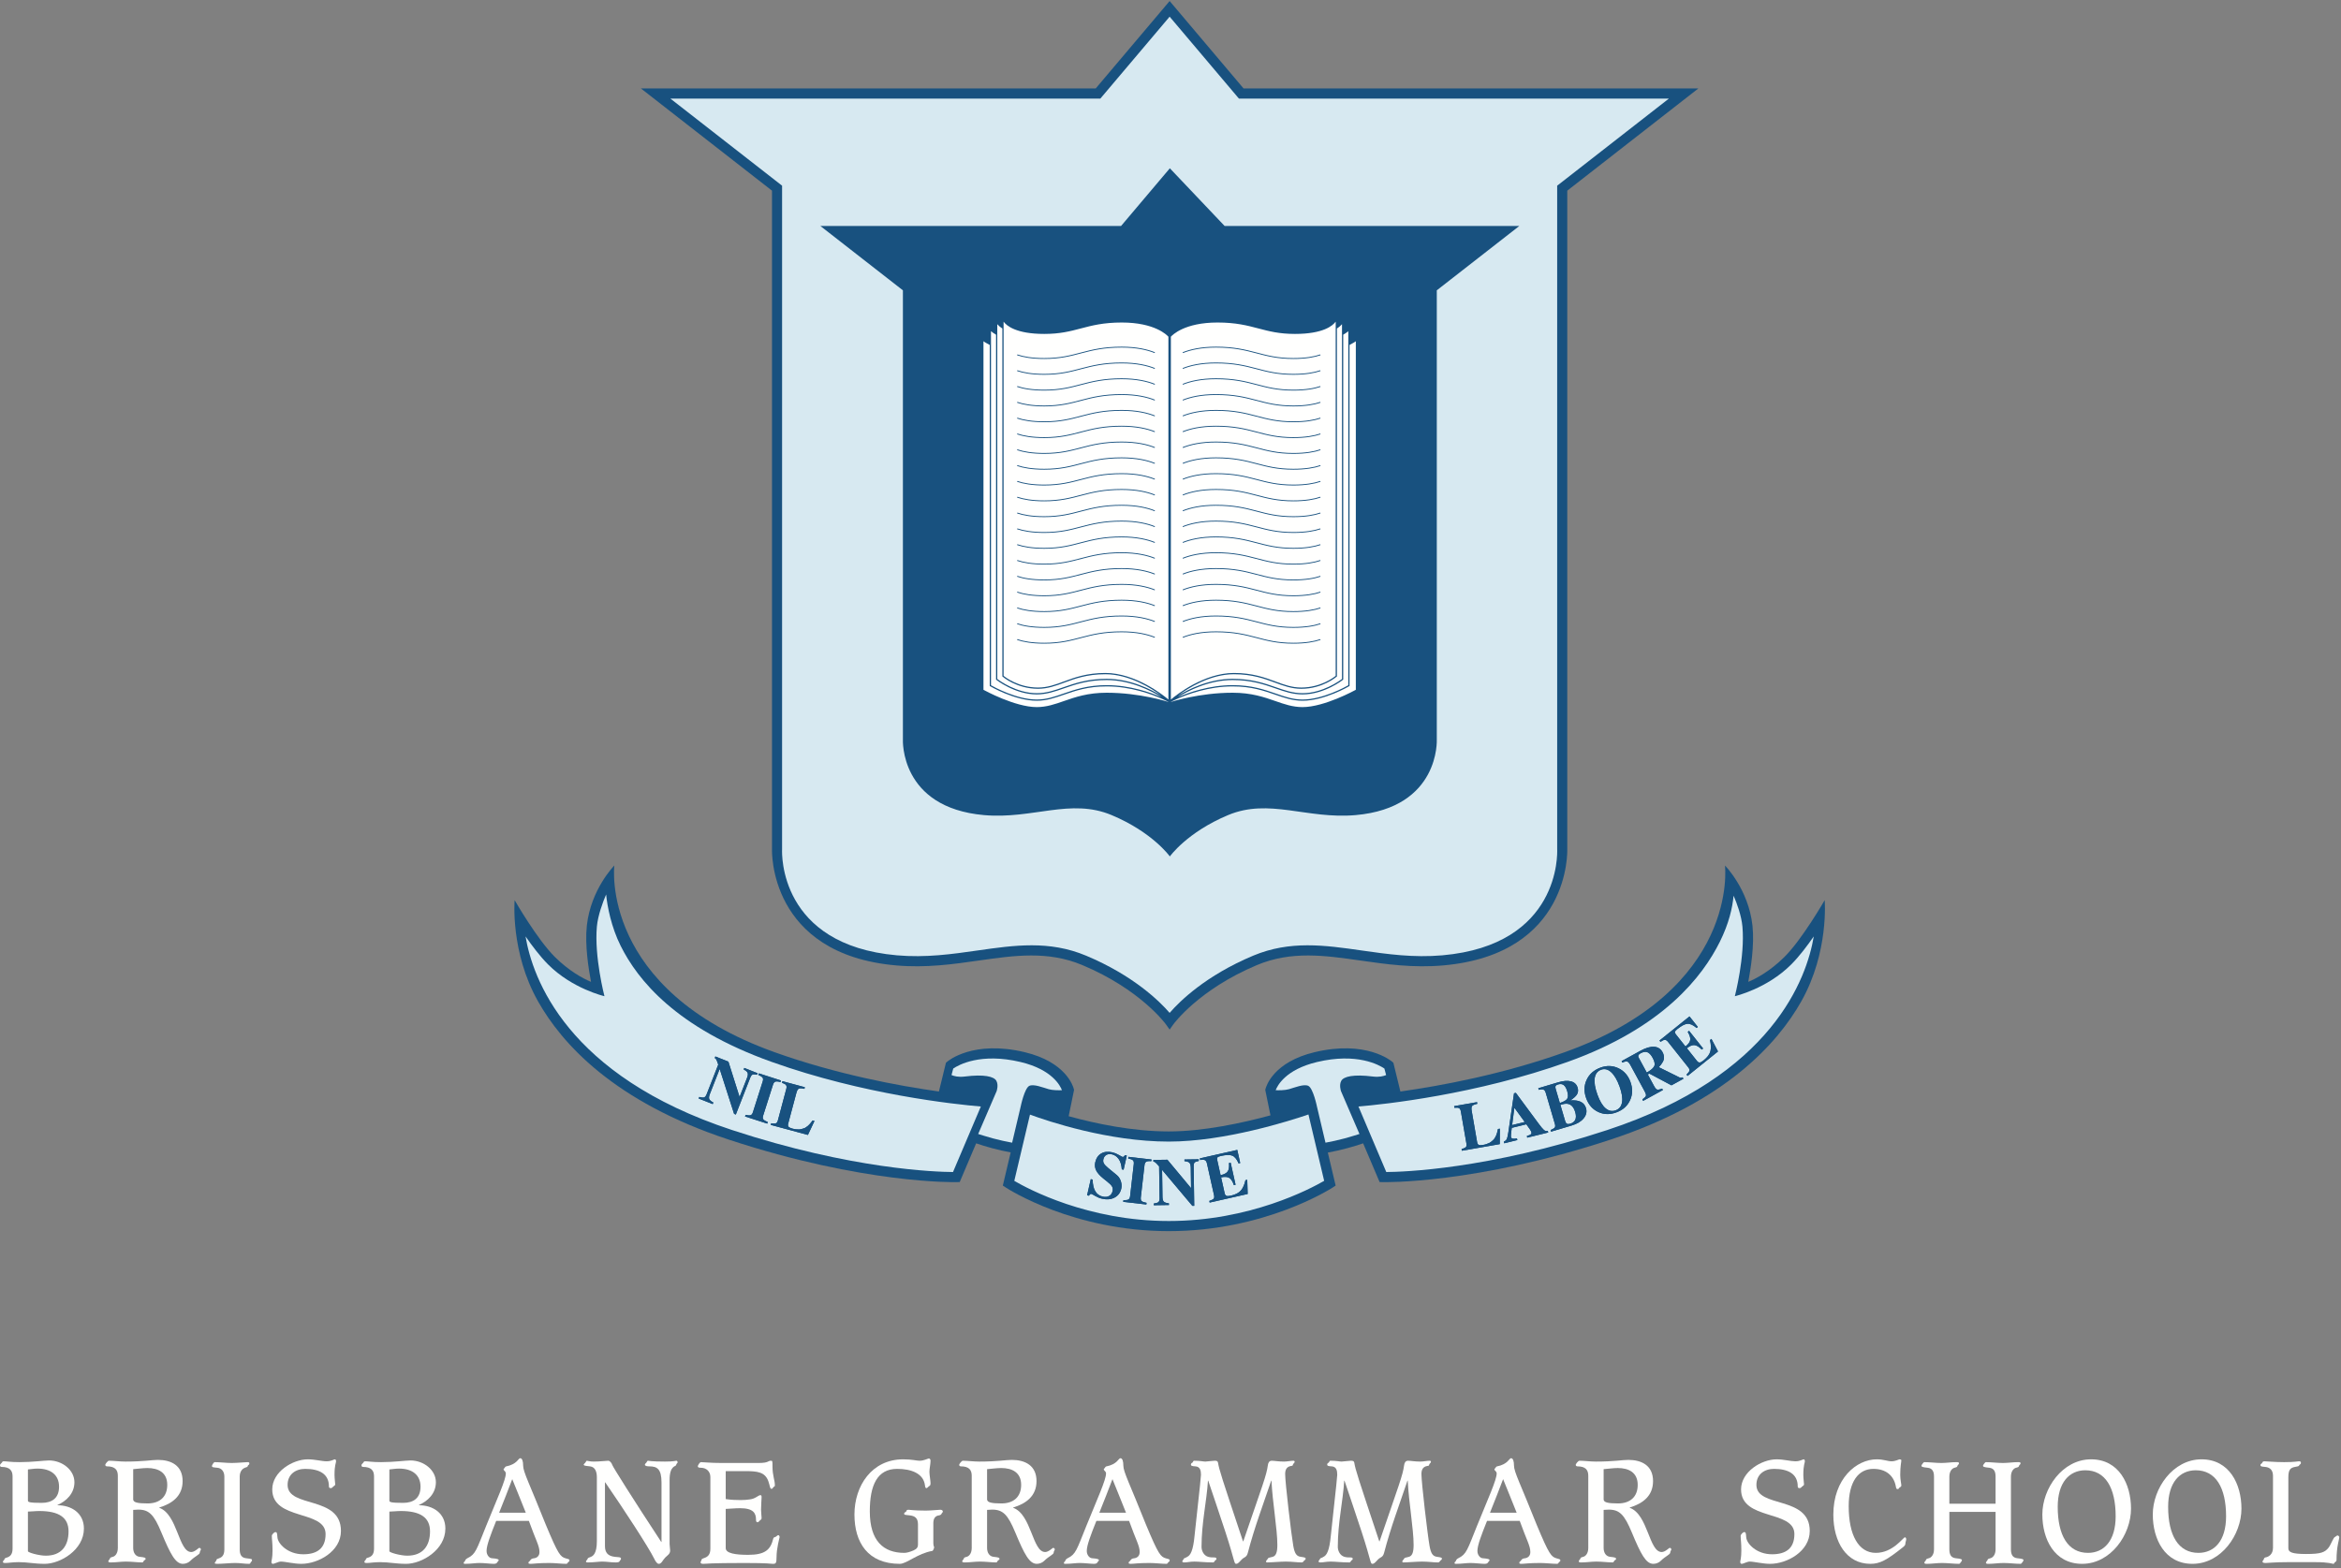 <?xml version="1.0" encoding="UTF-8"?>
<svg width="200px" height="134px" viewBox="0 0 200 134" version="1.1" xmlns="http://www.w3.org/2000/svg" xmlns:xlink="http://www.w3.org/1999/xlink">
    <rect x="0" y="0" width="200" height="134" fill="#808080" stroke="none"/>
    <!-- Generator: sketchtool 60.1 (101010) - https://sketch.com -->
    <title>2C713F6C-B8EB-4A6F-9237-2DC1230B7B06</title>
    <desc>Created with sketchtool.</desc>
    <g id="Asset-Artboard-Page" stroke="none" stroke-width="1" fill="none" fill-rule="evenodd">
        <g id="Logo-Stacked">
            <g id="BGS-Vertical-Logo-Inverse-RGB">
                <path d="M99.926,0.088 L93.611,7.558 L54.755,7.558 L65.955,16.294 L65.955,72.571 C65.952,72.639 65.631,81.539 76.552,82.503 C79.125,82.729 81.419,82.402 83.639,82.084 C86.668,81.651 89.528,81.242 92.46,82.472 C97.436,84.557 99.573,87.494 99.594,87.522 L99.926,87.987 L100.257,87.522 C100.279,87.494 102.416,84.557 107.391,82.472 C110.323,81.242 113.184,81.651 116.213,82.084 C118.432,82.402 120.727,82.729 123.299,82.503 C134.22,81.539 133.9,72.639 133.897,72.571 L133.897,16.294 L145.097,7.558 L106.241,7.558 L99.926,0.088" id="Fill-1" fill="#18517F"></path>
                <polyline id="Fill-2" fill="#18517F" points="99.926 1.425 99.926 1.424 99.926 1.425"></polyline>
                <polyline id="Fill-3" fill="#D7E9F1" points="99.926 1.424 99.926 1.424 99.926 1.425 99.926 1.424"></polyline>
                <path d="M155.889,76.926 C155.889,76.926 153.954,80.302 152.43,81.801 C151.223,82.988 150.066,83.617 149.361,83.908 C149.563,82.827 149.902,80.783 149.72,79.107 C149.381,75.988 147.371,73.967 147.371,73.967 C147.371,73.967 148.66,84.57 133.65,89.931 C128.396,91.806 123.15,92.786 119.641,93.279 L119.073,90.957 L119.04,90.822 L118.934,90.732 C118.845,90.655 116.708,88.867 112.313,89.918 C108.806,90.754 108.181,92.813 108.121,93.046 L108.095,93.143 L108.117,93.242 L108.54,95.318 C106.124,95.974 102.803,96.692 99.855,96.692 C96.755,96.692 93.6,96.025 91.301,95.39 L91.316,95.318 L91.74,93.242 L91.759,93.143 L91.735,93.046 C91.675,92.813 91.049,90.754 87.543,89.918 C83.147,88.867 81.01,90.655 80.921,90.732 L80.816,90.822 L80.215,93.279 C76.706,92.786 71.46,91.806 66.206,89.931 C51.196,84.57 52.484,73.967 52.484,73.967 C52.484,73.967 50.475,75.988 50.136,79.107 C49.954,80.783 50.291,82.827 50.493,83.908 C49.789,83.617 48.632,82.988 47.425,81.801 C45.901,80.302 43.967,76.926 43.967,76.926 C43.967,76.926 43.587,81.35 45.961,85.566 C47.992,89.175 52.458,94.163 62.269,97.393 C73.829,101.199 81.638,101.028 81.716,101.024 L81.991,101.017 L82.1,100.762 L83.396,97.709 C83.817,97.852 84.267,97.992 84.749,98.122 C85.304,98.272 85.839,98.39 86.345,98.485 L85.745,101.022 L85.675,101.318 L85.929,101.485 C86.161,101.637 91.715,105.212 99.855,105.212 C107.997,105.212 113.617,101.638 113.853,101.486 L114.109,101.32 L113.441,98.498 C113.968,98.401 114.527,98.278 115.107,98.122 C115.588,97.992 116.039,97.852 116.459,97.709 L117.756,100.762 L117.864,101.017 L118.14,101.024 C118.217,101.028 126.026,101.199 137.586,97.393 C147.397,94.163 151.864,89.175 153.896,85.566 C156.268,81.35 155.889,76.926 155.889,76.926" id="Fill-4" fill="#18517F"></path>
                <polyline id="Fill-5" fill="#D7E9F1" points="129.187 96.147 130.264 95.883 129.379 94.668 129.187 96.147"></polyline>
                <path d="M133.894,93.26 C133.818,93.001 133.716,92.824 133.59,92.729 C133.464,92.635 133.305,92.617 133.117,92.674 C133.011,92.705 132.941,92.747 132.908,92.801 C132.874,92.855 132.872,92.931 132.901,93.031 L133.262,94.26 C133.595,94.153 133.805,94.032 133.892,93.896 C133.978,93.762 133.979,93.55 133.894,93.26" id="Fill-6" fill="#D7E9F1"></path>
                <path d="M137.647,91.63 C137.373,91.38 137.087,91.309 136.791,91.417 C136.478,91.533 136.295,91.774 136.241,92.138 C136.188,92.503 136.267,92.976 136.477,93.556 C136.675,94.102 136.906,94.488 137.173,94.715 C137.439,94.942 137.725,94.999 138.031,94.887 C138.338,94.775 138.52,94.544 138.577,94.196 C138.635,93.848 138.563,93.398 138.363,92.846 C138.16,92.286 137.922,91.882 137.647,91.63" id="Fill-7" fill="#D7E9F1"></path>
                <path d="M144.175,91.947 L144.087,91.835 C144.239,91.684 144.322,91.57 144.339,91.493 C144.355,91.415 144.318,91.319 144.225,91.203 L142.507,89.039 C142.417,88.925 142.328,88.868 142.239,88.866 C142.15,88.863 142.025,88.92 141.864,89.035 L141.775,88.924 L144.339,86.862 L145.052,87.761 L144.942,87.85 C144.649,87.597 144.391,87.477 144.17,87.493 C143.948,87.507 143.657,87.659 143.295,87.95 C143.18,88.043 143.114,88.119 143.098,88.178 C143.082,88.238 143.107,88.309 143.173,88.392 L143.997,89.43 L144.015,89.415 C144.249,89.228 144.378,89.045 144.402,88.866 C144.426,88.689 144.355,88.461 144.188,88.184 L144.304,88.092 L145.504,89.604 L145.388,89.696 C145.155,89.458 144.946,89.331 144.761,89.314 C144.575,89.298 144.361,89.387 144.118,89.582 L144.977,90.664 C145.053,90.76 145.131,90.804 145.211,90.799 C145.291,90.793 145.402,90.732 145.545,90.618 C145.868,90.359 146.062,90.095 146.127,89.828 C146.192,89.561 146.179,89.246 146.09,88.883 L146.214,88.783 L146.775,89.857 L144.175,91.947 Z M142.798,92.752 L140.911,91.747 L140.776,91.821 L141.31,92.806 C141.406,92.984 141.494,93.086 141.573,93.112 C141.652,93.138 141.794,93.11 142,93.028 L142.069,93.152 L140.38,94.08 L140.313,93.953 C140.495,93.822 140.598,93.719 140.619,93.641 C140.641,93.565 140.601,93.434 140.501,93.25 L139.297,91.029 C139.199,90.848 139.107,90.744 139.021,90.717 C138.936,90.69 138.798,90.721 138.607,90.808 L138.54,90.682 L140.147,89.799 C140.603,89.548 140.993,89.434 141.319,89.456 C141.644,89.478 141.884,89.633 142.04,89.921 C142.096,90.024 142.133,90.129 142.148,90.233 C142.164,90.337 142.164,90.43 142.149,90.51 C142.134,90.59 142.102,90.674 142.052,90.762 C142.003,90.849 141.953,90.925 141.903,90.987 C141.852,91.05 141.79,91.121 141.717,91.2 L143.497,92.082 C143.581,92.117 143.667,92.112 143.753,92.064 L143.821,92.19 L142.798,92.752 Z M139.261,94.027 C139.037,94.516 138.648,94.861 138.096,95.064 C137.544,95.267 137.025,95.255 136.542,95.029 C136.058,94.802 135.715,94.412 135.514,93.855 C135.311,93.296 135.324,92.771 135.552,92.282 C135.78,91.792 136.173,91.444 136.733,91.238 C137.271,91.041 137.783,91.058 138.268,91.29 C138.754,91.522 139.097,91.912 139.295,92.46 C139.497,93.016 139.485,93.539 139.261,94.027 Z M135.297,95.574 C135.074,95.846 134.73,96.05 134.268,96.188 L132.512,96.711 L132.471,96.573 C132.664,96.491 132.784,96.417 132.83,96.35 C132.875,96.283 132.878,96.18 132.837,96.041 L132.056,93.384 C132.015,93.245 131.954,93.158 131.872,93.122 C131.79,93.087 131.653,93.091 131.462,93.136 L131.421,93 L133.106,92.497 C133.561,92.362 133.934,92.334 134.223,92.413 C134.514,92.492 134.7,92.672 134.783,92.954 C134.845,93.162 134.828,93.349 134.734,93.514 C134.64,93.68 134.449,93.855 134.159,94.041 C134.905,93.982 135.351,94.202 135.498,94.699 C135.589,95.01 135.522,95.302 135.297,95.574 Z M130.478,97.222 L130.444,97.082 C130.518,97.052 130.576,97.032 130.616,97.022 C130.791,96.968 130.864,96.885 130.837,96.774 C130.81,96.663 130.665,96.431 130.4,96.08 L129.157,96.385 L129.126,96.622 C129.087,96.926 129.075,97.11 129.09,97.173 C129.107,97.243 129.154,97.287 129.233,97.305 C129.311,97.324 129.433,97.319 129.598,97.29 L129.632,97.429 L128.51,97.704 L128.476,97.565 C128.602,97.507 128.687,97.433 128.73,97.344 C128.773,97.255 128.816,97.067 128.86,96.782 L129.349,93.432 L129.504,93.395 L131.445,96.019 C131.66,96.311 131.815,96.496 131.91,96.573 C132.005,96.65 132.105,96.675 132.213,96.648 L132.235,96.644 L132.268,96.783 L130.478,97.222 Z M128.131,97.776 L124.891,98.342 L124.867,98.202 C125.068,98.139 125.193,98.079 125.243,98.02 C125.291,97.961 125.304,97.86 125.28,97.717 L124.807,94.987 C124.783,94.845 124.733,94.751 124.658,94.705 C124.582,94.661 124.449,94.649 124.256,94.671 L124.232,94.53 L126.188,94.188 L126.212,94.329 C125.971,94.382 125.822,94.446 125.766,94.52 C125.709,94.594 125.7,94.736 125.736,94.947 L126.196,97.609 C126.217,97.729 126.263,97.807 126.334,97.84 C126.405,97.874 126.527,97.876 126.699,97.846 C126.808,97.827 126.908,97.802 127,97.77 C127.093,97.738 127.175,97.705 127.246,97.669 C127.317,97.633 127.383,97.587 127.445,97.532 C127.506,97.477 127.558,97.431 127.599,97.392 C127.641,97.354 127.68,97.299 127.718,97.229 C127.755,97.158 127.786,97.105 127.806,97.068 C127.826,97.032 127.848,96.977 127.87,96.903 C127.891,96.83 127.906,96.78 127.913,96.753 C127.92,96.727 127.932,96.677 127.948,96.604 C127.965,96.532 127.974,96.491 127.976,96.483 L128.139,96.455 L128.131,97.776 Z M148.214,85.135 C148.214,85.135 149.093,81.764 148.862,79.187 C148.778,78.258 148.393,77.2 148.107,76.547 C148.005,77.584 147.721,78.9 146.923,80.501 C145.472,83.413 142.115,87.827 133.938,90.746 C126.086,93.551 118.257,94.376 116.059,94.562 L118.435,100.16 C119.887,100.151 127.104,99.932 137.319,96.57 C151.462,91.913 154.365,83.561 154.956,80.026 C154.423,80.796 153.728,81.722 153.039,82.413 C150.965,84.5 148.214,85.135 148.214,85.135 L148.214,85.135 Z" id="Fill-8" fill="#D7E9F1"></path>
                <path d="M140.738,89.921 C140.576,89.861 140.379,89.893 140.149,90.02 C139.97,90.118 139.918,90.238 139.994,90.378 L140.689,91.66 C141.042,91.457 141.255,91.273 141.329,91.107 C141.403,90.94 141.359,90.708 141.197,90.41 C141.054,90.145 140.901,89.983 140.738,89.921" id="Fill-9" fill="#D7E9F1"></path>
                <path d="M133.474,94.376 L133.311,94.425 L133.715,95.797 C133.75,95.918 133.8,95.997 133.866,96.033 C133.933,96.068 134.026,96.069 134.146,96.033 C134.589,95.901 134.732,95.566 134.574,95.029 C134.397,94.428 134.031,94.211 133.474,94.376" id="Fill-10" fill="#D7E9F1"></path>
                <path d="M69.023,96.991 L65.848,96.133 L65.885,95.995 C66.093,96.024 66.232,96.022 66.301,95.989 C66.371,95.957 66.424,95.87 66.462,95.73 L67.176,93.054 C67.213,92.914 67.207,92.807 67.157,92.735 C67.108,92.662 66.991,92.596 66.808,92.534 L66.845,92.396 L68.762,92.913 L68.725,93.052 C68.484,92.998 68.322,92.993 68.241,93.036 C68.158,93.079 68.089,93.204 68.035,93.41 L67.339,96.02 C67.307,96.138 67.317,96.227 67.367,96.289 C67.417,96.35 67.527,96.403 67.695,96.449 C67.802,96.477 67.903,96.497 68.001,96.507 C68.098,96.517 68.186,96.522 68.265,96.519 C68.345,96.517 68.424,96.503 68.503,96.479 C68.582,96.456 68.648,96.435 68.702,96.418 C68.756,96.4 68.814,96.369 68.878,96.321 C68.942,96.273 68.991,96.237 69.025,96.212 C69.059,96.188 69.101,96.147 69.152,96.089 C69.203,96.031 69.237,95.993 69.254,95.971 C69.272,95.951 69.303,95.911 69.348,95.851 C69.393,95.793 69.419,95.76 69.424,95.754 L69.583,95.796 L69.023,96.991 Z M65.549,96.024 L63.652,95.411 L63.696,95.275 C63.904,95.323 64.05,95.332 64.132,95.302 C64.215,95.273 64.279,95.189 64.323,95.051 L65.163,92.412 C65.207,92.275 65.203,92.166 65.149,92.092 C65.095,92.017 64.973,91.94 64.783,91.862 L64.826,91.726 L66.722,92.338 L66.679,92.474 C66.478,92.417 66.332,92.405 66.243,92.436 C66.153,92.467 66.086,92.554 66.041,92.695 L65.201,95.334 C65.155,95.475 65.159,95.582 65.212,95.656 C65.264,95.729 65.391,95.806 65.592,95.887 L65.549,96.024 Z M62.716,95.19 L61.485,91.354 L60.646,93.496 C60.573,93.683 60.555,93.825 60.593,93.92 C60.631,94.015 60.748,94.116 60.943,94.221 L60.89,94.355 L59.689,93.879 L59.741,93.745 C59.945,93.798 60.086,93.808 60.165,93.778 C60.244,93.748 60.314,93.657 60.374,93.504 L61.362,90.979 C61.295,90.777 61.242,90.638 61.202,90.562 C61.162,90.486 61.116,90.439 61.063,90.417 L61.115,90.284 L62.231,90.728 L63.184,93.745 L63.82,92.12 C63.894,91.932 63.911,91.788 63.873,91.689 C63.834,91.589 63.721,91.493 63.534,91.397 L63.586,91.264 L64.724,91.716 L64.672,91.85 C64.488,91.809 64.36,91.805 64.289,91.835 C64.218,91.867 64.152,91.959 64.092,92.111 L62.864,95.249 L62.716,95.19 Z M65.918,90.746 C57.741,87.827 54.473,83.738 53.022,80.826 C52.223,79.225 51.886,77.475 51.784,76.44 C51.499,77.091 51.076,78.258 50.993,79.187 C50.762,81.764 51.641,85.135 51.641,85.135 C51.641,85.135 48.89,84.5 46.817,82.413 C46.129,81.722 45.433,80.796 44.9,80.026 C45.49,83.561 48.394,91.913 62.538,96.57 C72.751,99.932 79.968,100.151 81.419,100.16 L83.797,94.562 C81.598,94.376 73.768,93.551 65.918,90.746 L65.918,90.746 Z" id="Fill-11" fill="#D7E9F1"></path>
                <path d="M114.594,92.357 C114.806,91.995 115.632,91.792 117.29,91.999 C117.833,92.068 118.201,91.966 118.421,91.873 L118.273,91.317 C117.83,91.015 115.941,89.941 112.511,90.761 C109.814,91.405 109.125,92.796 108.985,93.168 C109.277,93.178 109.778,93.179 110.117,93.082 C110.618,92.938 111.384,92.622 111.767,92.793 C112.188,92.983 112.514,94.574 112.514,94.574 L113.242,97.653 C113.761,97.558 114.313,97.439 114.884,97.285 C115.346,97.161 116.143,96.909 116.143,96.909 L114.564,93.245 C114.564,93.245 114.383,92.72 114.594,92.357" id="Fill-12" fill="#D7E9F1"></path>
                <path d="M87.945,92.793 C88.328,92.622 89.094,92.938 89.595,93.082 C89.934,93.179 90.435,93.178 90.726,93.168 C90.586,92.796 89.898,91.405 87.2,90.761 C83.771,89.941 81.882,91.015 81.439,91.317 L81.291,91.873 C81.511,91.966 81.879,92.068 82.421,91.999 C84.08,91.792 84.905,91.995 85.118,92.357 C85.329,92.72 85.147,93.245 85.147,93.245 L83.569,96.909 C83.569,96.909 84.367,97.161 84.828,97.285 C85.4,97.439 85.951,97.558 86.47,97.653 L87.198,94.574 C87.198,94.574 87.524,92.983 87.945,92.793" id="Fill-13" fill="#D7E9F1"></path>
                <g id="Group-17" transform="translate(0, 95.231)">
                    <path d="M103.347,7.539 L103.316,7.4 C103.518,7.331 103.643,7.266 103.691,7.204 C103.74,7.142 103.748,7.038 103.716,6.893 L103.112,4.189 C103.08,4.049 103.025,3.957 102.946,3.916 C102.867,3.876 102.729,3.871 102.535,3.904 L102.504,3.764 L105.706,3.039 L105.957,4.162 L105.818,4.194 C105.665,3.837 105.485,3.617 105.28,3.532 C105.074,3.448 104.746,3.457 104.294,3.559 C104.15,3.592 104.058,3.631 104.018,3.676 C103.977,3.723 103.969,3.798 103.992,3.903 L104.281,5.198 L104.304,5.193 C104.596,5.128 104.792,5.019 104.891,4.87 C104.989,4.72 105.024,4.485 104.995,4.163 L105.139,4.13 L105.561,6.018 L105.416,6.051 C105.311,5.734 105.178,5.528 105.019,5.431 C104.859,5.334 104.627,5.32 104.324,5.388 L104.626,6.74 C104.653,6.859 104.704,6.933 104.778,6.963 C104.852,6.994 104.979,6.988 105.157,6.949 C105.56,6.857 105.849,6.706 106.023,6.494 C106.197,6.283 106.323,5.994 106.401,5.629 L106.557,5.593 L106.594,6.805 L103.347,7.539 Z M102.057,4.117 C102.003,4.173 101.977,4.283 101.979,4.448 L102.028,7.819 L101.869,7.821 L99.281,4.745 L99.315,7.046 C99.318,7.248 99.354,7.386 99.426,7.459 C99.497,7.533 99.643,7.581 99.864,7.604 L99.865,7.748 L98.574,7.767 L98.572,7.624 C98.78,7.593 98.915,7.55 98.977,7.491 C99.039,7.433 99.068,7.322 99.066,7.158 L99.027,4.445 C98.887,4.283 98.785,4.175 98.72,4.121 C98.655,4.066 98.594,4.039 98.537,4.041 L98.535,3.896 L99.735,3.879 L101.756,6.306 L101.731,4.56 C101.728,4.358 101.689,4.217 101.616,4.14 C101.544,4.064 101.402,4.017 101.193,4.001 L101.192,3.858 L102.414,3.84 L102.416,3.983 C102.231,4.017 102.111,4.061 102.057,4.117 Z M98.363,4.002 C98.154,3.986 98.009,4.002 97.928,4.05 C97.846,4.098 97.796,4.197 97.779,4.344 L97.464,7.097 C97.447,7.245 97.471,7.35 97.537,7.411 C97.602,7.472 97.742,7.522 97.955,7.563 L97.938,7.705 L95.96,7.476 L95.977,7.334 C96.19,7.339 96.334,7.319 96.41,7.274 C96.486,7.229 96.532,7.134 96.549,6.99 L96.864,4.237 C96.88,4.094 96.855,3.99 96.788,3.927 C96.72,3.863 96.586,3.812 96.384,3.774 L96.401,3.631 L98.379,3.86 L98.363,4.002 Z M94.309,4.196 C94.369,4.301 94.497,4.436 94.693,4.599 L95.416,5.194 C95.573,5.324 95.687,5.498 95.758,5.714 C95.829,5.93 95.842,6.142 95.794,6.35 C95.714,6.7 95.523,6.954 95.22,7.114 C94.918,7.273 94.561,7.305 94.151,7.21 C93.951,7.165 93.759,7.087 93.576,6.979 C93.393,6.869 93.283,6.811 93.245,6.802 C93.165,6.784 93.094,6.834 93.036,6.954 L92.875,6.917 L93.189,5.539 L93.35,5.576 C93.361,6.416 93.647,6.901 94.21,7.03 C94.423,7.08 94.607,7.061 94.759,6.975 C94.911,6.889 95.009,6.749 95.053,6.555 C95.086,6.41 95.07,6.281 95.006,6.168 C94.943,6.057 94.802,5.914 94.584,5.742 L94.254,5.478 C93.961,5.242 93.759,5.015 93.65,4.796 C93.541,4.576 93.514,4.344 93.57,4.099 C93.65,3.746 93.821,3.493 94.083,3.342 C94.345,3.191 94.665,3.159 95.042,3.247 C95.219,3.287 95.397,3.361 95.575,3.466 C95.754,3.572 95.856,3.628 95.882,3.634 C95.93,3.645 95.97,3.639 96.002,3.617 C96.035,3.596 96.068,3.552 96.102,3.485 L96.269,3.523 L95.993,4.734 L95.838,4.698 C95.811,4.32 95.721,4.025 95.569,3.814 C95.417,3.603 95.228,3.471 95.002,3.419 C94.814,3.376 94.654,3.392 94.522,3.467 C94.39,3.542 94.305,3.665 94.266,3.836 C94.235,3.97 94.249,4.09 94.309,4.196 Z M99.855,2.328 C94.696,2.328 89.545,0.592 87.995,0.023 L86.655,5.684 C87.829,6.372 92.935,9.115 99.855,9.115 C106.78,9.115 111.942,6.37 113.128,5.682 L111.786,0.011 C110.175,0.561 104.632,2.328 99.855,2.328 L99.855,2.328 Z" id="Fill-14" fill="#D7E9F1"></path>
                    <path d="M2.386,37.332 C2.386,37.452 3.34,37.716 3.913,37.716 C5.248,37.716 5.856,36.876 5.856,35.64 C5.856,34.451 5.034,33.899 3.351,33.899 C3.018,33.899 2.695,33.947 2.386,33.947 L2.386,37.332 Z M2.386,33.011 C2.386,33.131 2.493,33.203 3.554,33.203 C4.461,33.203 5.045,32.783 5.045,31.822 C5.045,30.826 4.353,30.274 3.208,30.274 C2.887,30.274 2.672,30.322 2.386,30.346 L2.386,33.011 Z M1.073,30.934 C1.073,30.454 0.847,30.13 0.131,30.13 C0.071,30.13 0,30.094 0,29.998 C0,29.902 0.071,29.866 0.143,29.782 C0.19,29.709 0.214,29.65 0.31,29.65 C0.62,29.65 0.882,29.722 1.67,29.722 C2.791,29.722 3.781,29.578 4.186,29.578 C5.32,29.578 6.358,30.394 6.358,31.438 C6.358,32.411 5.654,33.059 4.914,33.383 L4.914,33.407 C6.107,33.407 7.169,34.079 7.169,35.4 C7.169,37.224 5.153,38.413 3.817,38.413 C2.934,38.413 2.361,38.268 1.598,38.268 C1.085,38.268 0.703,38.341 0.477,38.341 C0.322,38.341 0.25,38.329 0.25,38.244 C0.25,38.124 0.369,38.124 0.393,37.992 C0.405,37.92 0.524,37.896 0.632,37.861 C0.87,37.776 1.073,37.596 1.073,37.116 L1.073,30.934 L1.073,30.934 Z" id="Fill-16" fill="#FFFFFE"></path>
                </g>
                <path d="M11.379,128.134 C11.379,128.398 11.761,128.482 12.608,128.482 C13.633,128.482 14.289,127.93 14.289,126.897 C14.289,125.829 13.514,125.457 12.584,125.457 C12.226,125.457 11.689,125.529 11.379,125.553 L11.379,128.134 Z M10.067,126.117 C10.067,125.637 9.852,125.313 9.136,125.313 C9.077,125.313 8.993,125.277 8.993,125.181 C8.993,125.121 9.196,124.833 9.316,124.833 C9.721,124.833 10.222,124.905 10.711,124.905 C12.286,124.905 12.965,124.761 13.49,124.761 C14.612,124.761 15.602,125.229 15.602,126.573 C15.602,127.846 14.719,128.494 13.61,128.83 L13.61,128.854 C15.184,129.43 15.244,132.635 16.341,132.635 C16.639,132.635 16.973,132.275 17.021,132.275 C17.093,132.275 17.165,132.347 17.165,132.407 C17.165,132.479 17.069,132.563 17.069,132.683 C17.069,132.851 16.651,132.995 16.27,133.38 C16.115,133.536 15.876,133.644 15.625,133.644 C14.993,133.644 14.564,132.827 13.788,130.967 C13.157,129.442 12.739,129.01 11.809,129.01 C11.677,129.01 11.546,129.022 11.379,129.034 L11.379,132.287 C11.379,132.695 11.582,133.007 11.928,133.043 C12.393,133.091 12.441,133.127 12.441,133.223 C12.441,133.308 12.357,133.308 12.298,133.368 C12.238,133.452 12.238,133.524 12.142,133.524 C11.749,133.524 11.248,133.452 10.759,133.452 C10.329,133.452 9.9,133.524 9.483,133.524 C9.327,133.524 9.256,133.512 9.256,133.428 C9.256,133.308 9.375,133.308 9.399,133.175 C9.411,133.103 9.53,133.067 9.638,133.043 C9.805,133.007 10.067,132.791 10.067,132.287 L10.067,126.117 L10.067,126.117 Z" id="Fill-18" fill="#FFFFFE"></path>
                <path d="M19.168,126.19 C19.168,125.781 18.953,125.469 18.572,125.433 C18.166,125.397 18.107,125.385 18.107,125.277 C18.107,125.193 18.285,124.953 18.321,124.953 C18.81,124.953 19.311,125.025 19.8,125.025 C20.229,125.025 21.017,124.953 21.136,124.953 C21.231,124.953 21.303,124.965 21.303,125.049 C21.303,125.229 21.184,125.169 21.172,125.277 C21.148,125.373 21.088,125.373 20.921,125.433 C20.779,125.481 20.48,125.685 20.48,126.19 L20.48,132.408 C20.48,132.816 20.599,133.116 21.017,133.164 C21.506,133.224 21.53,133.224 21.53,133.344 C21.53,133.44 21.482,133.428 21.434,133.488 C21.386,133.548 21.411,133.644 21.28,133.644 C20.838,133.644 20.575,133.572 20.087,133.572 C19.669,133.572 18.99,133.644 18.572,133.644 C18.417,133.644 18.345,133.632 18.345,133.572 C18.345,133.524 18.476,133.404 18.488,133.332 C18.5,133.236 18.536,133.236 18.727,133.164 C18.965,133.079 19.168,132.911 19.168,132.408 L19.168,126.19" id="Fill-19" fill="#FFFFFE"></path>
                <path d="M25.74,133.644 C25.108,133.644 24.369,133.452 23.999,133.452 C23.76,133.452 23.474,133.644 23.295,133.644 C23.235,133.644 23.188,133.559 23.188,133.488 C23.188,133.368 23.283,133.151 23.283,132.515 C23.283,131.783 23.223,131.591 23.223,131.255 C23.223,131.135 23.426,130.931 23.534,130.931 C23.653,130.931 23.677,131.003 23.701,131.375 C23.736,131.915 24.571,132.827 25.907,132.827 C27.064,132.827 27.816,132.347 27.816,131.099 C27.816,129.01 23.259,129.97 23.259,127.282 C23.259,125.781 25.001,124.713 26.301,124.713 C26.909,124.713 27.493,124.881 27.899,124.881 C28.329,124.881 28.508,124.713 28.615,124.713 C28.663,124.713 28.711,124.761 28.711,124.892 C28.711,125.024 28.579,125.192 28.579,126.045 C28.579,126.357 28.639,126.741 28.639,126.861 C28.639,126.933 28.544,126.981 28.472,127.041 C28.412,127.113 28.341,127.174 28.269,127.174 C28.15,127.174 28.102,127.137 28.102,127.029 C28.102,125.937 27.255,125.529 26.074,125.529 C25.251,125.529 24.571,125.997 24.571,126.897 C24.571,128.914 29.128,127.774 29.128,130.835 C29.128,132.587 27.184,133.644 25.74,133.644" id="Fill-20" fill="#FFFFFE"></path>
                <path d="M33.266,132.563 C33.266,132.683 34.221,132.947 34.793,132.947 C36.13,132.947 36.738,132.107 36.738,130.871 C36.738,129.682 35.915,129.13 34.233,129.13 C33.899,129.13 33.577,129.178 33.266,129.178 L33.266,132.563 Z M33.266,128.242 C33.266,128.362 33.374,128.434 34.436,128.434 C35.342,128.434 35.927,128.014 35.927,127.053 C35.927,126.057 35.235,125.505 34.09,125.505 C33.768,125.505 33.553,125.553 33.266,125.577 L33.266,128.242 Z M31.955,126.165 C31.955,125.685 31.728,125.361 31.012,125.361 C30.953,125.361 30.881,125.325 30.881,125.229 C30.881,125.133 30.953,125.097 31.024,125.013 C31.072,124.94 31.096,124.881 31.191,124.881 C31.501,124.881 31.764,124.953 32.551,124.953 C33.672,124.953 34.662,124.809 35.068,124.809 C36.201,124.809 37.239,125.625 37.239,126.669 C37.239,127.642 36.535,128.29 35.796,128.614 L35.796,128.638 C36.988,128.638 38.05,129.31 38.05,130.631 C38.05,132.455 36.034,133.644 34.698,133.644 C33.816,133.644 33.243,133.5 32.48,133.5 C31.967,133.5 31.585,133.572 31.359,133.572 C31.203,133.572 31.132,133.56 31.132,133.476 C31.132,133.356 31.251,133.356 31.275,133.223 C31.287,133.151 31.406,133.127 31.513,133.092 C31.752,133.007 31.955,132.827 31.955,132.347 L31.955,126.165 L31.955,126.165 Z" id="Fill-21" fill="#FFFFFE"></path>
                <path d="M44.92,129.274 C44.551,128.326 44.145,127.366 43.763,126.406 C43.417,127.33 43.036,128.29 42.642,129.274 L44.92,129.274 Z M42.392,129.971 C41.915,131.159 41.569,132.059 41.569,132.54 C41.569,132.9 41.807,133.152 42.01,133.164 C42.523,133.2 42.606,133.259 42.606,133.332 C42.606,133.392 42.523,133.428 42.487,133.512 C42.427,133.608 42.344,133.644 42.177,133.644 C41.915,133.644 41.366,133.572 40.96,133.572 C40.602,133.572 40.245,133.644 39.732,133.644 C39.649,133.644 39.613,133.632 39.613,133.56 C39.613,133.5 39.708,133.44 39.72,133.416 C39.755,133.284 39.827,133.224 39.934,133.164 C40.638,132.827 40.71,132.443 41.533,130.403 C42.475,128.074 43.215,126.477 43.215,125.913 C43.215,125.745 43.024,125.673 43.024,125.577 C43.024,125.493 43.072,125.505 43.096,125.469 C43.131,125.385 43.191,125.337 43.215,125.325 C44.193,125.133 44.276,124.617 44.443,124.617 C44.61,124.617 44.694,124.869 44.694,125.253 C44.694,125.793 45.254,126.838 46.638,130.319 C47.7,132.864 47.878,133.043 48.332,133.175 C48.546,133.236 48.654,133.236 48.654,133.356 C48.654,133.488 48.546,133.452 48.523,133.524 C48.499,133.584 48.427,133.644 48.392,133.644 C47.962,133.644 47.402,133.572 46.924,133.572 C45.934,133.572 45.577,133.644 45.326,133.644 C45.23,133.644 45.147,133.632 45.147,133.572 C45.147,133.428 45.242,133.452 45.278,133.38 C45.326,133.296 45.41,133.188 45.577,133.175 C45.875,133.152 46.089,132.972 46.089,132.636 C46.089,132.095 45.779,131.639 45.183,129.971 L42.392,129.971 L42.392,129.971 Z" id="Fill-22" fill="#FFFFFE"></path>
                <path d="M50.992,126.237 C50.992,125.805 50.86,125.361 50.407,125.313 C49.99,125.265 49.87,125.265 49.87,125.156 C49.87,125.121 49.954,125.061 50.002,125.001 C50.062,124.929 50.097,124.833 50.133,124.833 C50.216,124.833 50.36,124.905 50.717,124.905 C51.266,124.905 51.767,124.833 51.958,124.833 C52.089,124.833 52.244,124.989 52.316,125.205 C52.375,125.385 54.069,128.086 56.491,131.771 L56.515,131.771 L56.515,126.693 C56.515,125.529 56.133,125.313 55.465,125.313 C55.309,125.313 55.095,125.289 55.095,125.169 C55.095,125.097 55.202,125.024 55.226,124.989 C55.274,124.917 55.298,124.833 55.357,124.833 C55.417,124.833 55.584,124.905 56.813,124.905 C57.564,124.905 57.719,124.833 57.79,124.833 C57.85,124.833 57.898,124.929 57.898,124.965 C57.898,125.013 57.802,125.049 57.755,125.217 C57.719,125.337 57.206,125.253 57.206,126.477 L57.206,131.951 C57.206,132.119 57.254,132.359 57.254,132.503 C57.254,132.803 57.027,132.911 56.836,133.103 C56.622,133.32 56.515,133.644 56.288,133.644 C56.145,133.644 56.014,133.464 55.882,133.187 C55.441,132.275 53.282,128.962 51.707,126.681 L51.684,126.681 L51.684,132.131 C51.684,132.683 51.934,132.971 52.506,133.043 C52.817,133.079 53.055,133.055 53.055,133.199 C53.055,133.308 52.996,133.296 52.936,133.416 C52.9,133.5 52.792,133.524 52.578,133.524 C52.196,133.524 51.827,133.452 51.445,133.452 C51.159,133.452 50.705,133.524 50.24,133.524 C50.109,133.524 50.062,133.512 50.062,133.44 C50.062,133.368 50.181,133.308 50.204,133.211 C50.216,133.139 50.311,133.115 50.491,133.043 C50.67,132.971 50.992,132.755 50.992,131.723 L50.992,126.237" id="Fill-23" fill="#FFFFFE"></path>
                <path d="M60.689,126.225 C60.689,125.745 60.343,125.433 59.878,125.433 C59.687,125.433 59.616,125.397 59.616,125.301 C59.616,125.241 59.771,124.953 59.889,124.953 C60.152,124.953 60.689,125.025 61.619,125.025 L64.792,125.025 C65.711,125.025 65.579,124.833 65.866,124.833 C65.997,124.833 65.997,124.869 65.997,125.325 C65.997,126.118 66.2,126.477 66.2,126.934 C66.2,127.077 66.14,126.993 66.069,127.102 C66.009,127.186 65.985,127.234 65.913,127.234 C65.771,127.234 65.782,126.97 65.639,126.573 C65.353,125.793 64.709,125.721 63.659,125.721 L62.001,125.721 L62.001,128.11 C62.455,128.182 62.944,128.194 63.289,128.194 C63.612,128.194 63.85,128.17 64.089,128.134 C64.553,128.074 64.781,127.774 64.971,127.774 C65.043,127.774 65.066,127.846 65.066,127.942 C65.066,128.026 65.019,128.734 65.019,129.023 C65.019,129.274 65.066,129.526 65.066,129.719 C65.066,129.899 64.935,129.887 64.876,129.983 C64.84,130.042 64.768,130.091 64.709,130.091 C64.625,130.091 64.589,130.007 64.589,129.874 C64.589,129.323 64.375,128.89 63.23,128.89 C62.8,128.89 62.395,128.938 62.001,128.95 L62.001,132.3 C62.001,132.756 62.86,132.875 63.922,132.875 C65.388,132.875 65.83,132.42 66.057,131.507 C66.105,131.315 66.224,131.399 66.331,131.291 C66.379,131.243 66.439,131.195 66.51,131.195 C66.557,131.195 66.605,131.291 66.605,131.363 C66.605,131.399 66.343,132.3 66.343,133.068 C66.343,133.608 66.283,133.644 66.009,133.644 C65.818,133.644 65.735,133.572 63.612,133.572 C60.629,133.572 60.272,133.644 60.092,133.644 C59.938,133.644 59.854,133.608 59.854,133.524 C59.854,133.416 59.925,133.404 59.938,133.295 C59.95,133.224 60.009,133.2 60.117,133.164 C60.462,133.056 60.689,132.875 60.689,132.348 L60.689,126.225" id="Fill-24" fill="#FFFFFE"></path>
                <path d="M78.426,130.258 C78.426,129.718 78.139,129.55 77.722,129.502 C77.328,129.454 77.245,129.478 77.245,129.346 C77.245,129.238 77.436,129.214 77.436,129.13 C77.436,129.058 77.531,129.022 77.615,129.022 C77.746,129.022 78.032,129.094 79.106,129.094 C79.559,129.094 80.191,129.022 80.334,129.022 C80.406,129.022 80.549,129.046 80.549,129.178 C80.549,129.262 80.466,129.286 80.43,129.382 C80.406,129.442 80.311,129.49 80.227,129.502 C79.929,129.538 79.738,129.73 79.738,130.174 L79.738,131.855 C79.738,132.131 79.809,132.191 79.809,132.227 C79.809,132.275 79.726,132.527 79.654,132.539 C78.39,132.755 77.459,133.644 76.875,133.644 C74.144,133.644 72.998,131.819 72.998,129.43 C72.998,126.969 74.489,124.713 77.161,124.713 C77.901,124.713 78.318,124.833 78.557,124.833 C78.95,124.833 79.273,124.64 79.356,124.64 C79.416,124.64 79.499,124.701 79.499,124.821 C79.499,125.145 79.404,125.481 79.404,125.781 C79.404,126.057 79.499,126.525 79.499,126.777 C79.499,126.981 79.404,126.969 79.332,127.041 C79.273,127.101 79.201,127.174 79.153,127.174 C79.07,127.174 79.046,127.113 79.022,126.933 C78.891,125.901 77.829,125.529 76.649,125.529 C74.943,125.529 74.311,126.921 74.311,129.166 C74.311,131.675 75.468,132.707 77.257,132.707 C77.472,132.707 77.757,132.623 78.056,132.491 C78.33,132.371 78.426,132.215 78.426,132.011 L78.426,130.258" id="Fill-25" fill="#FFFFFE"></path>
                <path d="M84.33,128.134 C84.33,128.398 84.712,128.482 85.559,128.482 C86.584,128.482 87.241,127.93 87.241,126.897 C87.241,125.829 86.465,125.457 85.535,125.457 C85.177,125.457 84.64,125.529 84.33,125.553 L84.33,128.134 Z M83.018,126.117 C83.018,125.637 82.804,125.313 82.088,125.313 C82.028,125.313 81.945,125.277 81.945,125.181 C81.945,125.121 82.147,124.833 82.266,124.833 C82.672,124.833 83.173,124.905 83.662,124.905 C85.237,124.905 85.917,124.761 86.442,124.761 C87.563,124.761 88.553,125.229 88.553,126.573 C88.553,127.846 87.67,128.494 86.561,128.83 L86.561,128.854 C88.135,129.43 88.195,132.635 89.293,132.635 C89.591,132.635 89.924,132.275 89.973,132.275 C90.044,132.275 90.115,132.347 90.115,132.407 C90.115,132.479 90.02,132.563 90.02,132.683 C90.02,132.851 89.602,132.995 89.221,133.38 C89.066,133.536 88.827,133.644 88.577,133.644 C87.944,133.644 87.515,132.827 86.74,130.967 C86.107,129.442 85.69,129.01 84.759,129.01 C84.628,129.01 84.497,129.022 84.33,129.034 L84.33,132.287 C84.33,132.695 84.533,133.007 84.879,133.043 C85.344,133.091 85.392,133.127 85.392,133.223 C85.392,133.308 85.308,133.308 85.249,133.368 C85.189,133.452 85.189,133.524 85.093,133.524 C84.7,133.524 84.199,133.452 83.71,133.452 C83.281,133.452 82.851,133.524 82.434,133.524 C82.278,133.524 82.207,133.512 82.207,133.428 C82.207,133.308 82.326,133.308 82.35,133.175 C82.362,133.103 82.481,133.067 82.589,133.043 C82.756,133.007 83.018,132.791 83.018,132.287 L83.018,126.117 L83.018,126.117 Z" id="Fill-26" fill="#FFFFFE"></path>
                <path d="M96.198,129.274 C95.829,128.326 95.423,127.366 95.042,126.406 C94.696,127.33 94.314,128.29 93.92,129.274 L96.198,129.274 Z M93.67,129.971 C93.193,131.159 92.847,132.059 92.847,132.54 C92.847,132.9 93.085,133.152 93.288,133.164 C93.801,133.2 93.885,133.259 93.885,133.332 C93.885,133.392 93.801,133.428 93.765,133.512 C93.706,133.608 93.622,133.644 93.455,133.644 C93.193,133.644 92.644,133.572 92.238,133.572 C91.881,133.572 91.522,133.644 91.01,133.644 C90.926,133.644 90.891,133.632 90.891,133.56 C90.891,133.5 90.986,133.44 90.998,133.416 C91.034,133.284 91.105,133.224 91.212,133.164 C91.916,132.827 91.988,132.443 92.811,130.403 C93.753,128.074 94.493,126.477 94.493,125.913 C94.493,125.745 94.302,125.673 94.302,125.577 C94.302,125.493 94.35,125.505 94.373,125.469 C94.409,125.385 94.469,125.337 94.493,125.325 C95.471,125.133 95.555,124.617 95.722,124.617 C95.889,124.617 95.972,124.869 95.972,125.253 C95.972,125.793 96.533,126.838 97.916,130.319 C98.978,132.864 99.157,133.043 99.61,133.175 C99.825,133.236 99.932,133.236 99.932,133.356 C99.932,133.488 99.825,133.452 99.801,133.524 C99.777,133.584 99.705,133.644 99.67,133.644 C99.24,133.644 98.68,133.572 98.202,133.572 C97.213,133.572 96.854,133.644 96.604,133.644 C96.509,133.644 96.425,133.632 96.425,133.572 C96.425,133.428 96.52,133.452 96.556,133.38 C96.604,133.296 96.687,133.188 96.854,133.175 C97.153,133.152 97.367,132.972 97.367,132.636 C97.367,132.095 97.057,131.639 96.461,129.971 L93.67,129.971 L93.67,129.971 Z" id="Fill-27" fill="#FFFFFE"></path>
                <path d="M102.126,125.313 C101.864,125.301 101.745,125.277 101.745,125.156 C101.745,125.024 101.864,125.024 101.9,124.965 C101.936,124.905 101.936,124.833 102.031,124.833 C102.544,124.833 102.819,124.905 102.973,124.905 C103.093,124.905 103.617,124.833 103.773,124.833 C103.964,124.833 104.035,124.869 104.059,125.001 C104.166,125.625 104.345,126.177 106.194,131.723 L106.218,131.723 C107.876,126.873 108.198,126.105 108.318,125.217 C108.341,125.024 108.425,124.833 108.652,124.833 C108.89,124.833 109.2,124.905 109.701,124.905 C109.951,124.905 110.297,124.833 110.489,124.833 C110.584,124.833 110.608,124.869 110.608,124.929 C110.608,125.013 110.476,125.085 110.464,125.156 C110.441,125.313 110.369,125.24 110.166,125.313 C109.94,125.397 109.796,125.577 109.796,125.973 C109.796,126.705 110.322,131.158 110.489,132.107 C110.596,132.707 110.739,132.995 111.121,133.043 C111.467,133.091 111.55,133.115 111.55,133.199 C111.55,133.296 111.443,133.332 111.407,133.38 C111.336,133.476 111.311,133.524 111.192,133.524 C110.81,133.524 110.393,133.452 109.845,133.452 C109.427,133.452 108.592,133.524 108.246,133.524 C108.198,133.524 108.162,133.5 108.162,133.44 C108.162,133.356 108.27,133.308 108.341,133.163 C108.365,133.115 108.58,133.091 108.735,133.043 C109.021,132.959 109.129,132.635 109.129,132.023 C109.129,130.679 108.711,128.362 108.627,126.537 L108.604,126.537 C107.924,128.554 107.172,130.535 106.612,132.683 C106.504,133.103 106.325,133.043 106.099,133.259 C105.836,133.536 105.753,133.644 105.61,133.644 C105.419,133.644 105.514,133.44 104.691,130.919 C104.214,129.466 103.594,127.63 103.224,126.537 L103.2,126.537 C103.093,128.302 102.651,130.126 102.651,132.191 C102.651,132.503 102.819,132.923 103.212,133.043 C103.617,133.163 103.928,133.007 103.928,133.223 C103.928,133.32 103.82,133.32 103.797,133.38 C103.725,133.5 103.701,133.524 103.63,133.524 C102.961,133.524 102.425,133.452 102.043,133.452 C101.661,133.452 101.423,133.524 101.196,133.524 C101.053,133.524 101.005,133.5 101.005,133.416 L101.172,133.163 C101.256,133.151 101.375,133.079 101.435,133.043 C101.709,132.911 101.936,132.515 102.055,131.242 C102.091,130.787 102.604,126.357 102.604,126.033 C102.604,125.673 102.532,125.337 102.126,125.313" id="Fill-28" fill="#FFFFFE"></path>
                <path d="M113.768,125.313 C113.506,125.301 113.386,125.277 113.386,125.156 C113.386,125.024 113.506,125.024 113.542,124.965 C113.577,124.905 113.577,124.833 113.673,124.833 C114.186,124.833 114.46,124.905 114.615,124.905 C114.734,124.905 115.259,124.833 115.414,124.833 C115.605,124.833 115.677,124.869 115.701,125.001 C115.808,125.625 115.987,126.177 117.836,131.723 L117.86,131.723 C119.518,126.873 119.84,126.105 119.959,125.217 C119.983,125.024 120.067,124.833 120.293,124.833 C120.532,124.833 120.842,124.905 121.343,124.905 C121.593,124.905 121.94,124.833 122.13,124.833 C122.225,124.833 122.249,124.869 122.249,124.929 C122.249,125.013 122.118,125.085 122.106,125.156 C122.082,125.313 122.011,125.24 121.808,125.313 C121.581,125.397 121.438,125.577 121.438,125.973 C121.438,126.705 121.963,131.158 122.13,132.107 C122.238,132.707 122.381,132.995 122.762,133.043 C123.108,133.091 123.192,133.115 123.192,133.199 C123.192,133.296 123.084,133.332 123.049,133.38 C122.977,133.476 122.953,133.524 122.834,133.524 C122.452,133.524 122.035,133.452 121.486,133.452 C121.068,133.452 120.233,133.524 119.887,133.524 C119.84,133.524 119.804,133.5 119.804,133.44 C119.804,133.356 119.911,133.308 119.983,133.163 C120.007,133.115 120.221,133.091 120.377,133.043 C120.663,132.959 120.77,132.635 120.77,132.023 C120.77,130.679 120.353,128.362 120.269,126.537 L120.245,126.537 C119.565,128.554 118.814,130.535 118.253,132.683 C118.146,133.103 117.967,133.043 117.74,133.259 C117.478,133.536 117.394,133.644 117.251,133.644 C117.06,133.644 117.156,133.44 116.333,130.919 C115.856,129.466 115.235,127.63 114.866,126.537 L114.842,126.537 C114.734,128.302 114.293,130.126 114.293,132.191 C114.293,132.503 114.46,132.923 114.854,133.043 C115.259,133.163 115.569,133.007 115.569,133.223 C115.569,133.32 115.462,133.32 115.438,133.38 C115.367,133.5 115.343,133.524 115.271,133.524 C114.603,133.524 114.066,133.452 113.685,133.452 C113.303,133.452 113.064,133.524 112.838,133.524 C112.695,133.524 112.647,133.5 112.647,133.416 L112.814,133.163 C112.897,133.151 113.017,133.079 113.076,133.043 C113.351,132.911 113.577,132.515 113.697,131.242 C113.732,130.787 114.245,126.357 114.245,126.033 C114.245,125.673 114.174,125.337 113.768,125.313" id="Fill-29" fill="#FFFFFE"></path>
                <path d="M129.573,129.274 C129.203,128.326 128.798,127.366 128.416,126.406 C128.07,127.33 127.688,128.29 127.295,129.274 L129.573,129.274 Z M127.044,129.971 C126.567,131.159 126.221,132.059 126.221,132.54 C126.221,132.9 126.46,133.152 126.662,133.164 C127.175,133.2 127.258,133.259 127.258,133.332 C127.258,133.392 127.175,133.428 127.14,133.512 C127.08,133.608 126.996,133.644 126.829,133.644 C126.567,133.644 126.018,133.572 125.613,133.572 C125.255,133.572 124.897,133.644 124.384,133.644 C124.301,133.644 124.265,133.632 124.265,133.56 C124.265,133.5 124.36,133.44 124.373,133.416 C124.408,133.284 124.48,133.224 124.587,133.164 C125.291,132.827 125.363,132.443 126.185,130.403 C127.127,128.074 127.867,126.477 127.867,125.913 C127.867,125.745 127.676,125.673 127.676,125.577 C127.676,125.493 127.724,125.505 127.748,125.469 C127.784,125.385 127.843,125.337 127.867,125.325 C128.845,125.133 128.929,124.617 129.096,124.617 C129.262,124.617 129.346,124.869 129.346,125.253 C129.346,125.793 129.907,126.838 131.291,130.319 C132.352,132.864 132.531,133.043 132.984,133.175 C133.199,133.236 133.306,133.236 133.306,133.356 C133.306,133.488 133.199,133.452 133.175,133.524 C133.151,133.584 133.08,133.644 133.044,133.644 C132.615,133.644 132.054,133.572 131.577,133.572 C130.587,133.572 130.229,133.644 129.979,133.644 C129.883,133.644 129.8,133.632 129.8,133.572 C129.8,133.428 129.895,133.452 129.931,133.38 C129.979,133.296 130.062,133.188 130.229,133.175 C130.527,133.152 130.742,132.972 130.742,132.636 C130.742,132.095 130.432,131.639 129.835,129.971 L127.044,129.971 L127.044,129.971 Z" id="Fill-30" fill="#FFFFFE"></path>
                <path d="M137.004,128.134 C137.004,128.398 137.386,128.482 138.233,128.482 C139.258,128.482 139.915,127.93 139.915,126.897 C139.915,125.829 139.139,125.457 138.209,125.457 C137.851,125.457 137.314,125.529 137.004,125.553 L137.004,128.134 Z M135.692,126.117 C135.692,125.637 135.477,125.313 134.762,125.313 C134.702,125.313 134.618,125.277 134.618,125.181 C134.618,125.121 134.821,124.833 134.941,124.833 C135.346,124.833 135.847,124.905 136.336,124.905 C137.911,124.905 138.59,124.761 139.115,124.761 C140.236,124.761 141.226,125.229 141.226,126.573 C141.226,127.846 140.344,128.494 139.235,128.83 L139.235,128.854 C140.809,129.43 140.869,132.635 141.966,132.635 C142.264,132.635 142.598,132.275 142.646,132.275 C142.717,132.275 142.789,132.347 142.789,132.407 C142.789,132.479 142.694,132.563 142.694,132.683 C142.694,132.851 142.276,132.995 141.894,133.38 C141.739,133.536 141.501,133.644 141.25,133.644 C140.618,133.644 140.189,132.827 139.414,130.967 C138.781,129.442 138.364,129.01 137.433,129.01 C137.302,129.01 137.171,129.022 137.004,129.034 L137.004,132.287 C137.004,132.695 137.207,133.007 137.553,133.043 C138.018,133.091 138.066,133.127 138.066,133.223 C138.066,133.308 137.982,133.308 137.923,133.368 C137.863,133.452 137.863,133.524 137.767,133.524 C137.374,133.524 136.873,133.452 136.384,133.452 C135.955,133.452 135.525,133.524 135.108,133.524 C134.952,133.524 134.881,133.512 134.881,133.428 C134.881,133.308 135,133.308 135.024,133.175 C135.036,133.103 135.155,133.067 135.262,133.043 C135.429,133.007 135.692,132.791 135.692,132.287 L135.692,126.117 L135.692,126.117 Z" id="Fill-31" fill="#FFFFFE"></path>
                <path d="M151.226,133.644 C150.594,133.644 149.854,133.452 149.484,133.452 C149.246,133.452 148.96,133.644 148.781,133.644 C148.721,133.644 148.674,133.559 148.674,133.488 C148.674,133.368 148.769,133.151 148.769,132.515 C148.769,131.783 148.709,131.591 148.709,131.255 C148.709,131.135 148.912,130.931 149.019,130.931 C149.139,130.931 149.163,131.003 149.186,131.375 C149.222,131.915 150.057,132.827 151.393,132.827 C152.55,132.827 153.301,132.347 153.301,131.099 C153.301,129.01 148.745,129.97 148.745,127.282 C148.745,125.781 150.486,124.713 151.786,124.713 C152.394,124.713 152.979,124.881 153.384,124.881 C153.814,124.881 153.993,124.713 154.101,124.713 C154.148,124.713 154.196,124.761 154.196,124.892 C154.196,125.024 154.065,125.192 154.065,126.045 C154.065,126.357 154.124,126.741 154.124,126.861 C154.124,126.933 154.029,126.981 153.957,127.041 C153.898,127.113 153.826,127.174 153.754,127.174 C153.635,127.174 153.587,127.137 153.587,127.029 C153.587,125.937 152.741,125.529 151.56,125.529 C150.737,125.529 150.057,125.997 150.057,126.897 C150.057,128.914 154.613,127.774 154.613,130.835 C154.613,132.587 152.669,133.644 151.226,133.644" id="Fill-32" fill="#FFFFFE"></path>
                <path d="M160.255,132.707 C161.734,132.707 162.594,131.375 162.748,131.375 C162.808,131.375 162.856,131.471 162.856,131.543 C162.856,131.627 162.784,131.819 162.784,131.903 C162.784,132.035 162.725,132.107 162.558,132.239 C161.21,133.308 160.625,133.644 159.79,133.644 C157.762,133.644 156.629,131.795 156.629,129.442 C156.629,126.369 158.597,124.713 160.339,124.713 C160.936,124.713 161.257,124.881 161.603,124.881 C161.95,124.881 162.212,124.713 162.295,124.713 C162.355,124.713 162.438,124.737 162.438,124.797 C162.438,124.953 162.343,125.277 162.343,126.045 C162.343,126.429 162.438,126.825 162.438,126.945 C162.438,127.077 162.271,127.113 162.248,127.161 C162.212,127.246 162.164,127.257 162.116,127.257 C161.997,127.257 161.997,127.174 161.961,126.993 C161.783,126.105 161.126,125.529 160.052,125.529 C158.764,125.529 157.941,126.633 157.941,128.722 C157.941,131.195 158.788,132.707 160.255,132.707" id="Fill-33" fill="#FFFFFE"></path>
                <path d="M170.489,126.19 C170.489,125.781 170.37,125.481 169.953,125.433 C169.488,125.385 169.416,125.349 169.416,125.253 C169.416,125.193 169.607,124.953 169.643,124.953 C170.132,124.953 170.633,125.025 171.122,125.025 C171.551,125.025 171.981,124.953 172.398,124.953 C172.553,124.953 172.625,124.965 172.625,125.049 C172.625,125.169 172.505,125.169 172.482,125.301 C172.47,125.373 172.35,125.409 172.243,125.433 C172.076,125.469 171.802,125.685 171.802,126.19 L171.802,132.408 C171.802,132.816 171.921,133.116 172.338,133.164 C172.804,133.211 172.875,133.248 172.875,133.344 C172.875,133.404 172.685,133.644 172.649,133.644 C172.159,133.644 171.658,133.572 171.169,133.572 C170.74,133.572 170.311,133.644 169.893,133.644 C169.738,133.644 169.666,133.632 169.666,133.548 C169.666,133.428 169.786,133.428 169.81,133.296 C169.821,133.224 169.941,133.188 170.048,133.164 C170.216,133.127 170.489,132.911 170.489,132.408 L170.489,129.203 L166.541,129.203 L166.541,132.408 C166.541,132.816 166.66,133.116 167.078,133.164 C167.543,133.211 167.615,133.248 167.615,133.344 C167.615,133.404 167.424,133.644 167.388,133.644 C166.899,133.644 166.398,133.572 165.909,133.572 C165.48,133.572 165.05,133.644 164.633,133.644 C164.478,133.644 164.406,133.632 164.406,133.548 C164.406,133.428 164.525,133.428 164.549,133.296 C164.561,133.224 164.681,133.188 164.788,133.164 C164.955,133.127 165.229,132.911 165.229,132.408 L165.229,126.19 C165.229,125.781 165.11,125.481 164.692,125.433 C164.227,125.385 164.156,125.349 164.156,125.253 C164.156,125.193 164.346,124.953 164.383,124.953 C164.871,124.953 165.372,125.025 165.861,125.025 C166.29,125.025 166.72,124.953 167.138,124.953 C167.293,124.953 167.365,124.965 167.365,125.049 C167.365,125.169 167.245,125.169 167.221,125.301 C167.209,125.373 167.09,125.409 166.983,125.433 C166.816,125.469 166.541,125.685 166.541,126.19 L166.541,128.506 L170.489,128.506 L170.489,126.19" id="Fill-34" fill="#FFFFFE"></path>
                <path d="M178.159,125.649 C176.8,125.649 175.798,126.681 175.798,128.77 C175.798,131.219 176.68,132.707 178.385,132.707 C179.745,132.707 180.748,131.675 180.748,129.586 C180.748,127.137 179.865,125.649 178.159,125.649 Z M182.06,128.926 C182.06,131.158 180.33,133.644 177.885,133.644 C175.499,133.644 174.485,131.519 174.485,129.43 C174.485,127.198 176.203,124.713 178.648,124.713 C181.034,124.713 182.06,126.837 182.06,128.926 L182.06,128.926 Z" id="Fill-35" fill="#FFFFFE"></path>
                <path d="M187.594,125.649 C186.235,125.649 185.232,126.681 185.232,128.77 C185.232,131.219 186.115,132.707 187.821,132.707 C189.181,132.707 190.182,131.675 190.182,129.586 C190.182,127.137 189.3,125.649 187.594,125.649 Z M191.495,128.926 C191.495,131.158 189.765,133.644 187.32,133.644 C184.934,133.644 183.92,131.519 183.92,129.43 C183.92,127.198 185.638,124.713 188.083,124.713 C190.469,124.713 191.495,126.837 191.495,128.926 L191.495,128.926 Z" id="Fill-36" fill="#FFFFFE"></path>
                <path d="M194.19,126.117 C194.19,125.709 193.988,125.397 193.522,125.361 C193.236,125.337 193.116,125.325 193.116,125.205 C193.116,125.085 193.212,125.109 193.26,125.025 C193.295,124.953 193.319,124.881 193.45,124.881 C193.689,124.881 194.309,124.953 195.145,124.953 C196.063,124.953 196.278,124.881 196.409,124.881 C196.528,124.881 196.576,124.905 196.576,125.025 C196.576,125.145 196.469,125.121 196.421,125.24 C196.397,125.301 196.301,125.325 196.075,125.361 C195.669,125.433 195.502,125.613 195.502,126.249 L195.502,132.311 C195.502,132.647 195.8,132.803 197.029,132.803 C198.27,132.803 198.616,132.671 198.938,132.263 C199.153,131.987 199.343,131.375 199.498,131.339 C199.546,131.327 199.618,131.219 199.725,131.219 C199.761,131.219 199.856,131.315 199.856,131.363 C199.856,131.543 199.618,132.143 199.618,133.308 C199.618,133.44 199.546,133.464 199.474,133.512 C199.415,133.572 199.427,133.644 199.343,133.644 C199.26,133.644 198.997,133.5 197.792,133.5 L195.454,133.5 C194.309,133.5 193.796,133.572 193.57,133.572 C193.379,133.572 193.295,133.536 193.295,133.464 C193.295,133.344 193.403,133.332 193.415,133.223 C193.427,133.163 193.462,133.115 193.558,133.092 C193.796,133.055 194.19,132.851 194.19,132.275 L194.19,126.117" id="Fill-37" fill="#FFFFFE"></path>
                <path d="M133.035,15.869 L142.581,8.424 L105.844,8.424 L99.926,1.424 L99.926,1.424 L99.926,1.424 L94.008,8.424 L57.271,8.424 L66.817,15.869 C66.817,15.869 66.817,72.572 66.816,72.592 C66.8,72.924 66.55,80.751 76.627,81.641 C79.102,81.858 81.346,81.538 83.517,81.227 C86.666,80.776 89.642,80.351 92.791,81.672 C96.849,83.373 99.075,85.58 99.908,86.539 C99.908,86.539 99.908,86.539 99.908,86.539 C99.914,86.546 99.92,86.553 99.926,86.56 C99.931,86.553 99.938,86.546 99.944,86.539 L99.944,86.539 C100.777,85.58 103.003,83.373 107.06,81.672 C110.21,80.351 113.185,80.776 116.335,81.227 C118.506,81.538 120.75,81.858 123.225,81.641 C133.302,80.751 133.052,72.924 133.036,72.592 C133.035,72.572 133.035,15.869 133.035,15.869" id="Fill-38" fill="#D7E9F1"></path>
                <path d="M70.089,19.313 L95.775,19.313 L99.944,14.381 L104.625,19.313 L129.799,19.313 L122.75,24.811 L122.75,63.201 C122.75,63.201 123.043,69.02 115.816,69.658 C111.647,70.025 108.428,68.186 104.917,69.658 C101.406,71.129 99.944,73.191 99.944,73.191 C99.944,73.191 98.481,71.129 94.971,69.658 C91.46,68.186 88.242,70.025 84.072,69.658 C76.847,69.02 77.138,63.201 77.138,63.201 L77.138,24.811 L70.089,19.313" id="Fill-39" fill="#18517F"></path>
                <path d="M127.948,96.604 C127.932,96.677 127.92,96.727 127.913,96.753 C127.906,96.78 127.891,96.83 127.87,96.903 C127.848,96.977 127.826,97.032 127.806,97.068 C127.786,97.105 127.755,97.158 127.718,97.229 C127.681,97.299 127.641,97.354 127.599,97.393 C127.558,97.431 127.506,97.477 127.445,97.532 C127.383,97.587 127.317,97.633 127.246,97.669 C127.175,97.705 127.093,97.738 127,97.77 C126.908,97.802 126.808,97.827 126.699,97.846 C126.527,97.876 126.405,97.874 126.334,97.84 C126.263,97.807 126.217,97.729 126.196,97.609 L125.736,94.947 C125.7,94.736 125.709,94.594 125.766,94.52 C125.822,94.446 125.971,94.382 126.212,94.329 L126.188,94.188 L124.232,94.53 L124.256,94.671 C124.449,94.649 124.582,94.661 124.658,94.705 C124.733,94.75 124.783,94.845 124.807,94.987 L125.28,97.717 C125.304,97.86 125.291,97.961 125.242,98.02 C125.193,98.079 125.068,98.139 124.867,98.202 L124.891,98.342 L128.131,97.776 L128.139,96.455 L127.976,96.483 C127.974,96.491 127.965,96.532 127.948,96.604" id="Fill-40" fill="#18517F"></path>
                <path d="M129.187,96.147 L129.379,94.668 L130.264,95.883 L129.187,96.147 Z M132.213,96.648 C132.105,96.675 132.005,96.65 131.91,96.573 C131.815,96.496 131.66,96.311 131.445,96.019 L129.504,93.395 L129.349,93.432 L128.86,96.782 C128.816,97.067 128.773,97.255 128.73,97.344 C128.687,97.433 128.602,97.507 128.476,97.565 L128.51,97.704 L129.632,97.429 L129.598,97.29 C129.433,97.319 129.311,97.324 129.233,97.305 C129.154,97.287 129.107,97.243 129.09,97.173 C129.075,97.11 129.087,96.926 129.126,96.622 L129.157,96.385 L130.4,96.08 C130.665,96.431 130.81,96.663 130.837,96.774 C130.864,96.885 130.791,96.968 130.616,97.022 C130.576,97.032 130.518,97.052 130.444,97.082 L130.478,97.222 L132.268,96.783 L132.235,96.644 L132.213,96.648 L132.213,96.648 Z" id="Fill-41" fill="#18517F"></path>
                <path d="M134.146,96.033 C134.026,96.069 133.933,96.068 133.866,96.033 C133.8,95.997 133.75,95.918 133.715,95.797 L133.311,94.425 L133.474,94.376 C134.031,94.211 134.397,94.428 134.574,95.029 C134.732,95.566 134.589,95.901 134.146,96.033 Z M132.901,93.031 C132.872,92.931 132.874,92.855 132.908,92.801 C132.941,92.747 133.011,92.705 133.117,92.674 C133.305,92.617 133.464,92.635 133.59,92.729 C133.717,92.824 133.818,93.001 133.894,93.26 C133.979,93.55 133.978,93.762 133.892,93.896 C133.805,94.032 133.595,94.153 133.262,94.26 L132.901,93.031 Z M134.159,94.041 C134.449,93.855 134.64,93.68 134.734,93.514 C134.828,93.349 134.845,93.163 134.783,92.954 C134.7,92.672 134.514,92.492 134.223,92.413 C133.934,92.334 133.561,92.362 133.106,92.497 L131.421,93 L131.461,93.136 C131.653,93.091 131.79,93.087 131.872,93.122 C131.954,93.158 132.015,93.245 132.056,93.384 L132.837,96.041 C132.878,96.18 132.875,96.283 132.83,96.35 C132.784,96.417 132.664,96.491 132.471,96.573 L132.512,96.711 L134.268,96.188 C134.73,96.05 135.074,95.846 135.297,95.574 C135.522,95.302 135.589,95.01 135.498,94.699 C135.351,94.202 134.905,93.982 134.159,94.041 L134.159,94.041 Z" id="Fill-42" fill="#18517F"></path>
                <path d="M138.577,94.196 C138.52,94.544 138.338,94.775 138.032,94.887 C137.725,94.999 137.439,94.942 137.173,94.715 C136.906,94.488 136.675,94.102 136.477,93.556 C136.267,92.976 136.188,92.503 136.241,92.138 C136.295,91.774 136.478,91.533 136.791,91.417 C137.087,91.309 137.373,91.38 137.647,91.63 C137.922,91.882 138.16,92.286 138.363,92.846 C138.563,93.398 138.635,93.848 138.577,94.196 Z M138.268,91.29 C137.783,91.058 137.271,91.041 136.733,91.238 C136.173,91.444 135.78,91.792 135.552,92.282 C135.324,92.771 135.311,93.296 135.514,93.855 C135.715,94.412 136.058,94.802 136.542,95.029 C137.025,95.255 137.544,95.267 138.096,95.064 C138.648,94.861 139.037,94.516 139.261,94.027 C139.485,93.539 139.497,93.016 139.295,92.46 C139.097,91.912 138.754,91.522 138.268,91.29 L138.268,91.29 Z" id="Fill-43" fill="#18517F"></path>
                <path d="M141.329,91.107 C141.255,91.273 141.042,91.457 140.689,91.66 L139.994,90.378 C139.918,90.238 139.97,90.118 140.15,90.02 C140.379,89.893 140.576,89.861 140.738,89.921 C140.901,89.983 141.054,90.145 141.197,90.41 C141.359,90.708 141.403,90.94 141.329,91.107 Z M143.497,92.082 L141.717,91.2 C141.79,91.121 141.852,91.05 141.903,90.987 C141.953,90.925 142.003,90.849 142.052,90.762 C142.102,90.674 142.134,90.59 142.149,90.51 C142.164,90.43 142.164,90.337 142.148,90.233 C142.133,90.129 142.097,90.025 142.04,89.921 C141.884,89.633 141.644,89.478 141.318,89.456 C140.993,89.434 140.603,89.548 140.147,89.799 L138.54,90.682 L138.607,90.808 C138.798,90.721 138.936,90.69 139.021,90.717 C139.107,90.744 139.199,90.848 139.297,91.029 L140.501,93.25 C140.601,93.434 140.641,93.565 140.619,93.641 C140.598,93.719 140.495,93.822 140.313,93.953 L140.38,94.08 L142.069,93.152 L142,93.028 C141.794,93.11 141.652,93.138 141.573,93.112 C141.494,93.086 141.406,92.984 141.31,92.806 L140.776,91.821 L140.911,91.747 L142.798,92.752 L143.821,92.19 L143.753,92.064 C143.667,92.112 143.581,92.117 143.497,92.082 L143.497,92.082 Z" id="Fill-44" fill="#18517F"></path>
                <path d="M146.214,88.783 L146.09,88.883 C146.179,89.246 146.192,89.561 146.127,89.828 C146.062,90.095 145.868,90.359 145.545,90.618 C145.402,90.732 145.291,90.793 145.211,90.799 C145.131,90.804 145.053,90.76 144.977,90.664 L144.118,89.582 C144.361,89.387 144.575,89.298 144.761,89.314 C144.946,89.331 145.155,89.458 145.388,89.696 L145.504,89.604 L144.304,88.092 L144.188,88.184 C144.355,88.461 144.425,88.689 144.402,88.866 C144.378,89.045 144.249,89.228 144.015,89.415 L143.997,89.43 L143.173,88.392 C143.107,88.309 143.082,88.238 143.098,88.178 C143.114,88.119 143.18,88.043 143.295,87.95 C143.657,87.659 143.948,87.507 144.17,87.493 C144.391,87.477 144.649,87.597 144.942,87.85 L145.052,87.761 L144.339,86.862 L141.775,88.924 L141.864,89.035 C142.025,88.92 142.15,88.863 142.239,88.866 C142.328,88.868 142.417,88.925 142.507,89.039 L144.225,91.203 C144.318,91.319 144.355,91.415 144.339,91.493 C144.322,91.57 144.239,91.684 144.087,91.835 L144.175,91.947 L146.775,89.857 L146.214,88.783" id="Fill-45" fill="#18517F"></path>
                <path d="M64.289,91.835 C64.36,91.805 64.488,91.809 64.672,91.85 L64.724,91.716 L63.586,91.264 L63.534,91.397 C63.722,91.493 63.834,91.589 63.873,91.689 C63.911,91.788 63.894,91.932 63.82,92.12 L63.184,93.745 L62.231,90.728 L61.115,90.284 L61.063,90.417 C61.116,90.439 61.162,90.486 61.202,90.562 C61.242,90.638 61.295,90.777 61.362,90.979 L60.374,93.504 C60.314,93.657 60.244,93.748 60.165,93.778 C60.086,93.808 59.945,93.798 59.741,93.745 L59.689,93.879 L60.89,94.355 L60.943,94.221 C60.748,94.116 60.631,94.015 60.593,93.92 C60.555,93.825 60.573,93.683 60.646,93.496 L61.485,91.354 L62.716,95.19 L62.864,95.249 L64.092,92.111 C64.152,91.959 64.218,91.867 64.289,91.835" id="Fill-46" fill="#18517F"></path>
                <path d="M65.212,95.656 C65.159,95.582 65.155,95.475 65.201,95.334 L66.041,92.695 C66.086,92.554 66.153,92.467 66.243,92.436 C66.332,92.405 66.478,92.417 66.679,92.474 L66.722,92.338 L64.826,91.726 L64.783,91.862 C64.973,91.94 65.095,92.017 65.149,92.092 C65.203,92.166 65.207,92.275 65.163,92.412 L64.323,95.051 C64.279,95.189 64.216,95.273 64.132,95.302 C64.05,95.332 63.904,95.323 63.696,95.275 L63.652,95.411 L65.549,96.024 L65.592,95.887 C65.391,95.806 65.264,95.729 65.212,95.656" id="Fill-47" fill="#18517F"></path>
                <path d="M69.348,95.851 C69.303,95.911 69.272,95.951 69.254,95.971 C69.237,95.993 69.203,96.031 69.152,96.089 C69.101,96.147 69.059,96.188 69.025,96.212 C68.991,96.237 68.942,96.273 68.878,96.321 C68.814,96.369 68.756,96.4 68.702,96.418 C68.648,96.435 68.582,96.456 68.503,96.48 C68.424,96.503 68.345,96.517 68.265,96.52 C68.186,96.522 68.098,96.517 68.001,96.507 C67.903,96.497 67.802,96.477 67.695,96.448 C67.527,96.403 67.417,96.35 67.367,96.289 C67.317,96.227 67.307,96.138 67.339,96.02 L68.035,93.41 C68.089,93.204 68.158,93.079 68.241,93.036 C68.322,92.993 68.484,92.998 68.725,93.052 L68.762,92.913 L66.845,92.396 L66.808,92.534 C66.991,92.596 67.108,92.662 67.157,92.735 C67.207,92.807 67.213,92.914 67.176,93.054 L66.462,95.73 C66.424,95.87 66.371,95.957 66.301,95.989 C66.232,96.022 66.093,96.024 65.885,95.995 L65.848,96.133 L69.023,96.991 L69.583,95.796 L69.424,95.754 C69.419,95.76 69.393,95.793 69.348,95.851" id="Fill-48" fill="#18517F"></path>
                <path d="M94.522,98.698 C94.654,98.623 94.814,98.607 95.002,98.65 C95.228,98.702 95.417,98.834 95.569,99.046 C95.721,99.256 95.811,99.551 95.838,99.929 L95.993,99.965 L96.269,98.754 L96.102,98.716 C96.068,98.783 96.034,98.827 96.002,98.848 C95.97,98.87 95.93,98.876 95.882,98.865 C95.856,98.859 95.754,98.803 95.575,98.697 C95.397,98.592 95.219,98.518 95.042,98.478 C94.665,98.391 94.345,98.422 94.083,98.573 C93.821,98.724 93.65,98.977 93.57,99.33 C93.514,99.575 93.541,99.807 93.65,100.027 C93.759,100.246 93.961,100.473 94.254,100.709 L94.584,100.973 C94.802,101.145 94.943,101.288 95.006,101.399 C95.07,101.512 95.086,101.641 95.053,101.786 C95.009,101.98 94.911,102.12 94.759,102.206 C94.607,102.292 94.423,102.311 94.21,102.261 C93.647,102.132 93.361,101.647 93.35,100.807 L93.189,100.77 L92.875,102.148 L93.036,102.185 C93.094,102.065 93.165,102.015 93.245,102.033 C93.283,102.042 93.393,102.101 93.576,102.21 C93.759,102.318 93.951,102.396 94.151,102.441 C94.561,102.536 94.918,102.504 95.22,102.345 C95.523,102.185 95.714,101.931 95.794,101.582 C95.842,101.373 95.829,101.161 95.758,100.945 C95.687,100.729 95.573,100.555 95.416,100.425 L94.693,99.83 C94.497,99.667 94.369,99.532 94.309,99.427 C94.249,99.321 94.235,99.201 94.266,99.068 C94.305,98.896 94.39,98.773 94.522,98.698" id="Fill-49" fill="#18517F"></path>
                <path d="M96.384,99.005 C96.586,99.042 96.72,99.094 96.788,99.158 C96.855,99.221 96.88,99.325 96.864,99.468 L96.549,102.221 C96.532,102.365 96.486,102.46 96.41,102.505 C96.334,102.55 96.19,102.57 95.977,102.565 L95.96,102.707 L97.938,102.936 L97.955,102.794 C97.742,102.754 97.602,102.703 97.537,102.642 C97.471,102.581 97.447,102.476 97.464,102.328 L97.779,99.575 C97.796,99.428 97.846,99.329 97.928,99.281 C98.009,99.233 98.154,99.217 98.363,99.233 L98.379,99.092 L96.401,98.862 L96.384,99.005" id="Fill-50" fill="#18517F"></path>
                <path d="M101.192,99.089 L101.193,99.232 C101.402,99.248 101.544,99.295 101.616,99.371 C101.69,99.448 101.728,99.589 101.731,99.791 L101.756,101.537 L99.735,99.11 L98.535,99.128 L98.537,99.272 C98.594,99.27 98.655,99.297 98.72,99.352 C98.785,99.406 98.887,99.514 99.027,99.676 L99.066,102.389 C99.068,102.553 99.039,102.664 98.977,102.722 C98.915,102.782 98.78,102.825 98.572,102.854 L98.574,102.998 L99.865,102.979 L99.864,102.836 C99.643,102.812 99.497,102.764 99.426,102.69 C99.354,102.617 99.318,102.479 99.315,102.277 L99.281,99.976 L101.869,103.052 L102.028,103.05 L101.979,99.679 C101.977,99.514 102.003,99.404 102.057,99.348 C102.111,99.292 102.231,99.248 102.416,99.214 L102.414,99.071 L101.192,99.089" id="Fill-51" fill="#18517F"></path>
                <path d="M106.401,100.86 C106.323,101.225 106.197,101.514 106.023,101.725 C105.849,101.937 105.559,102.088 105.157,102.18 C104.979,102.219 104.852,102.225 104.778,102.195 C104.704,102.165 104.653,102.09 104.626,101.971 L104.324,100.619 C104.627,100.551 104.859,100.565 105.019,100.662 C105.178,100.759 105.311,100.965 105.416,101.282 L105.561,101.249 L105.139,99.361 L104.995,99.394 C105.024,99.716 104.989,99.951 104.891,100.101 C104.792,100.25 104.596,100.359 104.304,100.424 L104.281,100.43 L103.992,99.134 C103.969,99.03 103.977,98.954 104.018,98.907 C104.058,98.862 104.15,98.823 104.294,98.79 C104.746,98.688 105.074,98.679 105.28,98.763 C105.485,98.848 105.665,99.068 105.818,99.425 L105.957,99.393 L105.706,98.27 L102.504,98.996 L102.535,99.135 C102.729,99.102 102.867,99.107 102.946,99.148 C103.025,99.188 103.08,99.28 103.112,99.42 L103.716,102.125 C103.748,102.269 103.74,102.373 103.691,102.435 C103.643,102.497 103.518,102.562 103.316,102.631 L103.347,102.77 L106.594,102.036 L106.557,100.825 L106.401,100.86" id="Fill-52" fill="#18517F"></path>
                <path d="M99.845,59.992 C99.833,59.986 99.625,59.877 99.287,59.725 C98.414,59.336 96.607,58.659 94.547,58.659 C92.936,58.659 91.85,59.037 90.893,59.371 C90.132,59.635 89.414,59.886 88.573,59.886 C86.709,59.886 84.606,58.652 84.585,58.64 L84.558,58.624 L84.558,29.479 C84.273,29.334 84.109,29.224 84.105,29.221 L84.021,29.16 L84.021,58.95 L84.049,58.964 C84.074,58.979 86.71,60.428 88.573,60.428 C89.414,60.428 90.132,60.177 90.893,59.912 C91.85,59.578 92.936,59.2 94.547,59.2 C97.394,59.2 99.781,59.973 99.849,59.995 L99.845,59.992" id="Fill-53" fill="#FFFFFE"></path>
                <path d="M84.664,58.563 C84.909,58.704 86.849,59.78 88.573,59.78 C89.396,59.78 90.074,59.544 90.858,59.271 C91.824,58.935 92.918,58.553 94.547,58.553 C96.552,58.553 98.325,59.19 99.24,59.588 C98.354,59.039 96.574,58.117 94.547,58.117 C92.936,58.117 91.85,58.495 90.893,58.829 C90.132,59.094 89.414,59.345 88.573,59.345 C86.705,59.345 85.132,58.107 85.116,58.094 L85.097,58.077 L85.097,28.604 C84.888,28.483 84.746,28.374 84.664,28.303 L84.664,58.563" id="Fill-54" fill="#FFFFFE"></path>
                <path d="M90.916,58.34 C90.19,58.609 89.504,58.863 88.681,58.863 C86.852,58.863 85.665,57.831 85.653,57.821 L85.635,57.805 L85.635,28.072 C85.422,27.934 85.28,27.801 85.202,27.705 L85.202,58.026 C85.388,58.168 86.855,59.239 88.573,59.239 C89.396,59.239 90.074,59.002 90.858,58.729 C91.823,58.393 92.918,58.011 94.547,58.011 C96.566,58.011 98.347,58.914 99.259,59.474 C98.342,58.799 96.45,57.618 94.439,57.618 C92.865,57.618 91.83,58.001 90.916,58.34" id="Fill-55" fill="#FFFFFE"></path>
                <polyline id="Fill-56" fill="#FFFFFE" points="99.845 59.992 99.849 59.995 99.853 59.997 99.848 59.994 99.845 59.992"></polyline>
                <path d="M115.749,29.221 C115.744,29.224 115.581,29.334 115.295,29.479 L115.295,58.624 L115.268,58.64 C115.248,58.652 113.145,59.886 111.28,59.886 C110.439,59.886 109.722,59.635 108.961,59.371 C108.004,59.037 106.918,58.659 105.307,58.659 C103.247,58.659 101.439,59.336 100.567,59.725 C100.229,59.877 100.02,59.986 100.008,59.992 L100.005,59.995 C100.073,59.973 102.46,59.2 105.307,59.2 C106.918,59.2 108.004,59.578 108.961,59.912 C109.722,60.177 110.439,60.428 111.28,60.428 C113.144,60.428 115.779,58.979 115.805,58.964 L115.833,58.95 L115.833,29.16 L115.749,29.221" id="Fill-57" fill="#FFFFFE"></path>
                <path d="M108.995,59.271 C109.779,59.544 110.457,59.78 111.28,59.78 C113.004,59.78 114.944,58.704 115.19,58.563 L115.19,28.303 C115.107,28.374 114.965,28.483 114.757,28.604 L114.757,58.077 L114.737,58.094 C114.721,58.107 113.148,59.345 111.28,59.345 C110.439,59.345 109.722,59.094 108.961,58.829 C108.004,58.495 106.918,58.117 105.307,58.117 C103.279,58.117 101.499,59.039 100.613,59.588 C101.529,59.19 103.302,58.553 105.307,58.553 C106.935,58.553 108.03,58.935 108.995,59.271" id="Fill-58" fill="#FFFFFE"></path>
                <path d="M114.219,57.805 L114.201,57.821 C114.188,57.831 113.001,58.864 111.173,58.864 C110.35,58.864 109.663,58.609 108.937,58.34 C108.024,58.001 106.989,57.618 105.414,57.618 C103.403,57.618 101.512,58.799 100.595,59.474 C101.507,58.914 103.288,58.011 105.307,58.011 C106.935,58.011 108.03,58.393 108.995,58.729 C109.779,59.002 110.457,59.239 111.28,59.239 C112.999,59.239 114.465,58.168 114.651,58.026 L114.651,27.705 C114.573,27.801 114.431,27.934 114.219,28.072 L114.219,57.805" id="Fill-59" fill="#FFFFFE"></path>
                <polyline id="Fill-60" fill="#FFFFFE" points="100.005 59.994 100.001 59.997 100.005 59.995 100.008 59.992 100.005 59.994"></polyline>
                <path d="M95.838,27.562 C94.268,27.562 93.29,27.819 92.343,28.068 C91.426,28.31 90.559,28.537 89.219,28.537 C86.8,28.537 85.99,27.831 85.74,27.489 L85.74,57.756 C85.893,57.883 87.014,58.757 88.681,58.757 C89.486,58.757 90.132,58.518 90.88,58.241 C91.802,57.899 92.846,57.512 94.439,57.512 C96.985,57.512 99.344,59.378 99.821,59.779 L99.821,28.775 C99.705,28.642 98.668,27.562 95.838,27.562" id="Fill-61" fill="#FFFFFE"></path>
                <path d="M110.634,28.537 C109.294,28.537 108.427,28.31 107.51,28.068 C106.564,27.819 105.585,27.562 104.015,27.562 C101.186,27.562 100.148,28.642 100.032,28.775 L100.032,59.779 C100.51,59.378 102.868,57.512 105.414,57.512 C107.008,57.512 108.052,57.899 108.973,58.241 C109.722,58.518 110.368,58.757 111.173,58.757 C112.839,58.757 113.96,57.883 114.113,57.756 L114.113,27.489 C113.863,27.831 113.052,28.537 110.634,28.537" id="Fill-62" fill="#FFFFFE"></path>
                <path d="M98.658,30.138 C98.027,29.884 97.111,29.665 95.825,29.665 C92.763,29.665 91.957,30.638 89.217,30.638 C88.169,30.638 87.427,30.504 86.904,30.325 M98.658,31.49 C98.027,31.236 97.111,31.017 95.825,31.017 C92.763,31.017 91.957,31.99 89.217,31.99 C88.169,31.99 87.427,31.855 86.904,31.676 M98.658,32.842 C98.027,32.588 97.111,32.368 95.825,32.368 C92.763,32.368 91.957,33.341 89.217,33.341 C88.169,33.341 87.427,33.207 86.904,33.028 M98.658,34.194 C98.027,33.94 97.111,33.719 95.825,33.719 C92.763,33.719 91.957,34.693 89.217,34.693 C88.169,34.693 87.427,34.559 86.904,34.38 M98.658,35.545 C98.027,35.291 97.111,35.071 95.825,35.071 C92.763,35.071 91.957,36.045 89.217,36.045 C88.169,36.045 87.427,35.91 86.904,35.731 M98.658,36.896 C98.027,36.642 97.111,36.423 95.825,36.423 C92.763,36.423 91.957,37.397 89.217,37.397 C88.169,37.397 87.427,37.261 86.904,37.083 M98.658,38.248 C98.027,37.994 97.111,37.775 95.825,37.775 C92.763,37.775 91.957,38.748 89.217,38.748 C88.169,38.748 87.427,38.613 86.904,38.435 M98.658,39.6 C98.027,39.346 97.111,39.126 95.825,39.126 C92.763,39.126 91.957,40.1 89.217,40.1 C88.169,40.1 87.427,39.966 86.904,39.787 M98.658,40.952 C98.027,40.697 97.111,40.478 95.825,40.478 C92.763,40.478 91.957,41.452 89.217,41.452 C88.169,41.452 87.427,41.317 86.904,41.138 M98.658,42.303 C98.027,42.049 97.111,41.829 95.825,41.829 C92.763,41.829 91.957,42.803 89.217,42.803 C88.169,42.803 87.427,42.669 86.904,42.489 M98.658,43.654 C98.027,43.401 97.111,43.181 95.825,43.181 C92.763,43.181 91.957,44.155 89.217,44.155 C88.169,44.155 87.427,44.02 86.904,43.841 M98.658,45.007 C98.027,44.752 97.111,44.533 95.825,44.533 C92.763,44.533 91.957,45.506 89.217,45.506 C88.169,45.506 87.427,45.372 86.904,45.194 M98.658,46.358 C98.027,46.105 97.111,45.885 95.825,45.885 C92.763,45.885 91.957,46.858 89.217,46.858 C88.169,46.858 87.427,46.723 86.904,46.545 M98.658,47.71 C98.027,47.456 97.111,47.236 95.825,47.236 C92.763,47.236 91.957,48.21 89.217,48.21 C88.169,48.21 87.427,48.075 86.904,47.896 M98.658,49.062 C98.027,48.808 97.111,48.588 95.825,48.588 C92.763,48.588 91.957,49.561 89.217,49.561 C88.169,49.561 87.427,49.427 86.904,49.248 M98.658,50.414 C98.027,50.159 97.111,49.94 95.825,49.94 C92.763,49.94 91.957,50.913 89.217,50.913 C88.169,50.913 87.427,50.779 86.904,50.6 M98.658,51.765 C98.027,51.511 97.111,51.292 95.825,51.292 C92.763,51.292 91.957,52.265 89.217,52.265 C88.169,52.265 87.427,52.13 86.904,51.951 M98.658,53.116 C98.027,52.863 97.111,52.643 95.825,52.643 C92.763,52.643 91.957,53.616 89.217,53.616 C88.169,53.616 87.427,53.482 86.904,53.303 M98.658,54.468 C98.027,54.214 97.111,53.994 95.825,53.994 C92.763,53.994 91.957,54.968 89.217,54.968 C88.169,54.968 87.427,54.833 86.904,54.655 M101.051,30.138 C101.682,29.884 102.598,29.665 103.885,29.665 C106.946,29.665 107.753,30.638 110.492,30.638 C111.542,30.638 112.283,30.504 112.807,30.325 M101.051,31.49 C101.682,31.236 102.598,31.017 103.885,31.017 C106.946,31.017 107.753,31.99 110.492,31.99 C111.542,31.99 112.283,31.855 112.807,31.676 M101.051,32.842 C101.682,32.588 102.598,32.368 103.885,32.368 C106.946,32.368 107.753,33.341 110.492,33.341 C111.542,33.341 112.283,33.207 112.807,33.028 M101.051,34.194 C101.682,33.94 102.598,33.719 103.885,33.719 C106.946,33.719 107.753,34.693 110.492,34.693 C111.542,34.693 112.283,34.559 112.807,34.38 M101.051,35.545 C101.682,35.291 102.598,35.071 103.885,35.071 C106.946,35.071 107.753,36.045 110.492,36.045 C111.542,36.045 112.283,35.91 112.807,35.731 M101.051,36.896 C101.682,36.642 102.598,36.423 103.885,36.423 C106.946,36.423 107.753,37.397 110.492,37.397 C111.542,37.397 112.283,37.261 112.807,37.083 M101.051,38.248 C101.682,37.994 102.598,37.775 103.885,37.775 C106.946,37.775 107.753,38.748 110.492,38.748 C111.542,38.748 112.283,38.613 112.807,38.435 M101.051,39.6 C101.682,39.346 102.598,39.126 103.885,39.126 C106.946,39.126 107.753,40.1 110.492,40.1 C111.542,40.1 112.283,39.966 112.807,39.787 M101.051,40.952 C101.682,40.697 102.598,40.478 103.885,40.478 C106.946,40.478 107.753,41.452 110.492,41.452 C111.542,41.452 112.283,41.317 112.807,41.138 M101.051,42.303 C101.682,42.049 102.598,41.829 103.885,41.829 C106.946,41.829 107.753,42.803 110.492,42.803 C111.542,42.803 112.283,42.669 112.807,42.489 M101.051,43.654 C101.682,43.401 102.598,43.181 103.885,43.181 C106.946,43.181 107.753,44.155 110.492,44.155 C111.542,44.155 112.283,44.02 112.807,43.841 M101.051,45.007 C101.682,44.752 102.598,44.533 103.885,44.533 C106.946,44.533 107.753,45.506 110.492,45.506 C111.542,45.506 112.283,45.372 112.807,45.194 M101.051,46.358 C101.682,46.105 102.598,45.885 103.885,45.885 C106.946,45.885 107.753,46.858 110.492,46.858 C111.542,46.858 112.283,46.723 112.807,46.545" id="Stroke-63" stroke="#18517F" stroke-width="0.074"></path>
                <path d="M101.051,47.71 C101.682,47.456 102.598,47.236 103.885,47.236 C106.946,47.236 107.753,48.21 110.492,48.21 C111.542,48.21 112.283,48.075 112.807,47.896 M101.051,49.062 C101.682,48.808 102.598,48.588 103.885,48.588 C106.946,48.588 107.753,49.561 110.492,49.561 C111.542,49.561 112.283,49.427 112.807,49.248 M101.051,50.414 C101.682,50.159 102.598,49.94 103.885,49.94 C106.946,49.94 107.753,50.913 110.492,50.913 C111.542,50.913 112.283,50.779 112.807,50.6 M101.051,51.765 C101.682,51.511 102.598,51.292 103.885,51.292 C106.946,51.292 107.753,52.265 110.492,52.265 C111.542,52.265 112.283,52.13 112.807,51.951 M101.051,53.116 C101.682,52.863 102.598,52.643 103.885,52.643 C106.946,52.643 107.753,53.616 110.492,53.616 C111.542,53.616 112.283,53.482 112.807,53.303 M101.051,54.468 C101.682,54.214 102.598,53.994 103.885,53.994 C106.946,53.994 107.753,54.968 110.492,54.968 C111.542,54.968 112.283,54.833 112.807,54.655" id="Stroke-64" stroke="#18517F" stroke-width="0.074"></path>
            </g>
        </g>
    </g>
</svg>